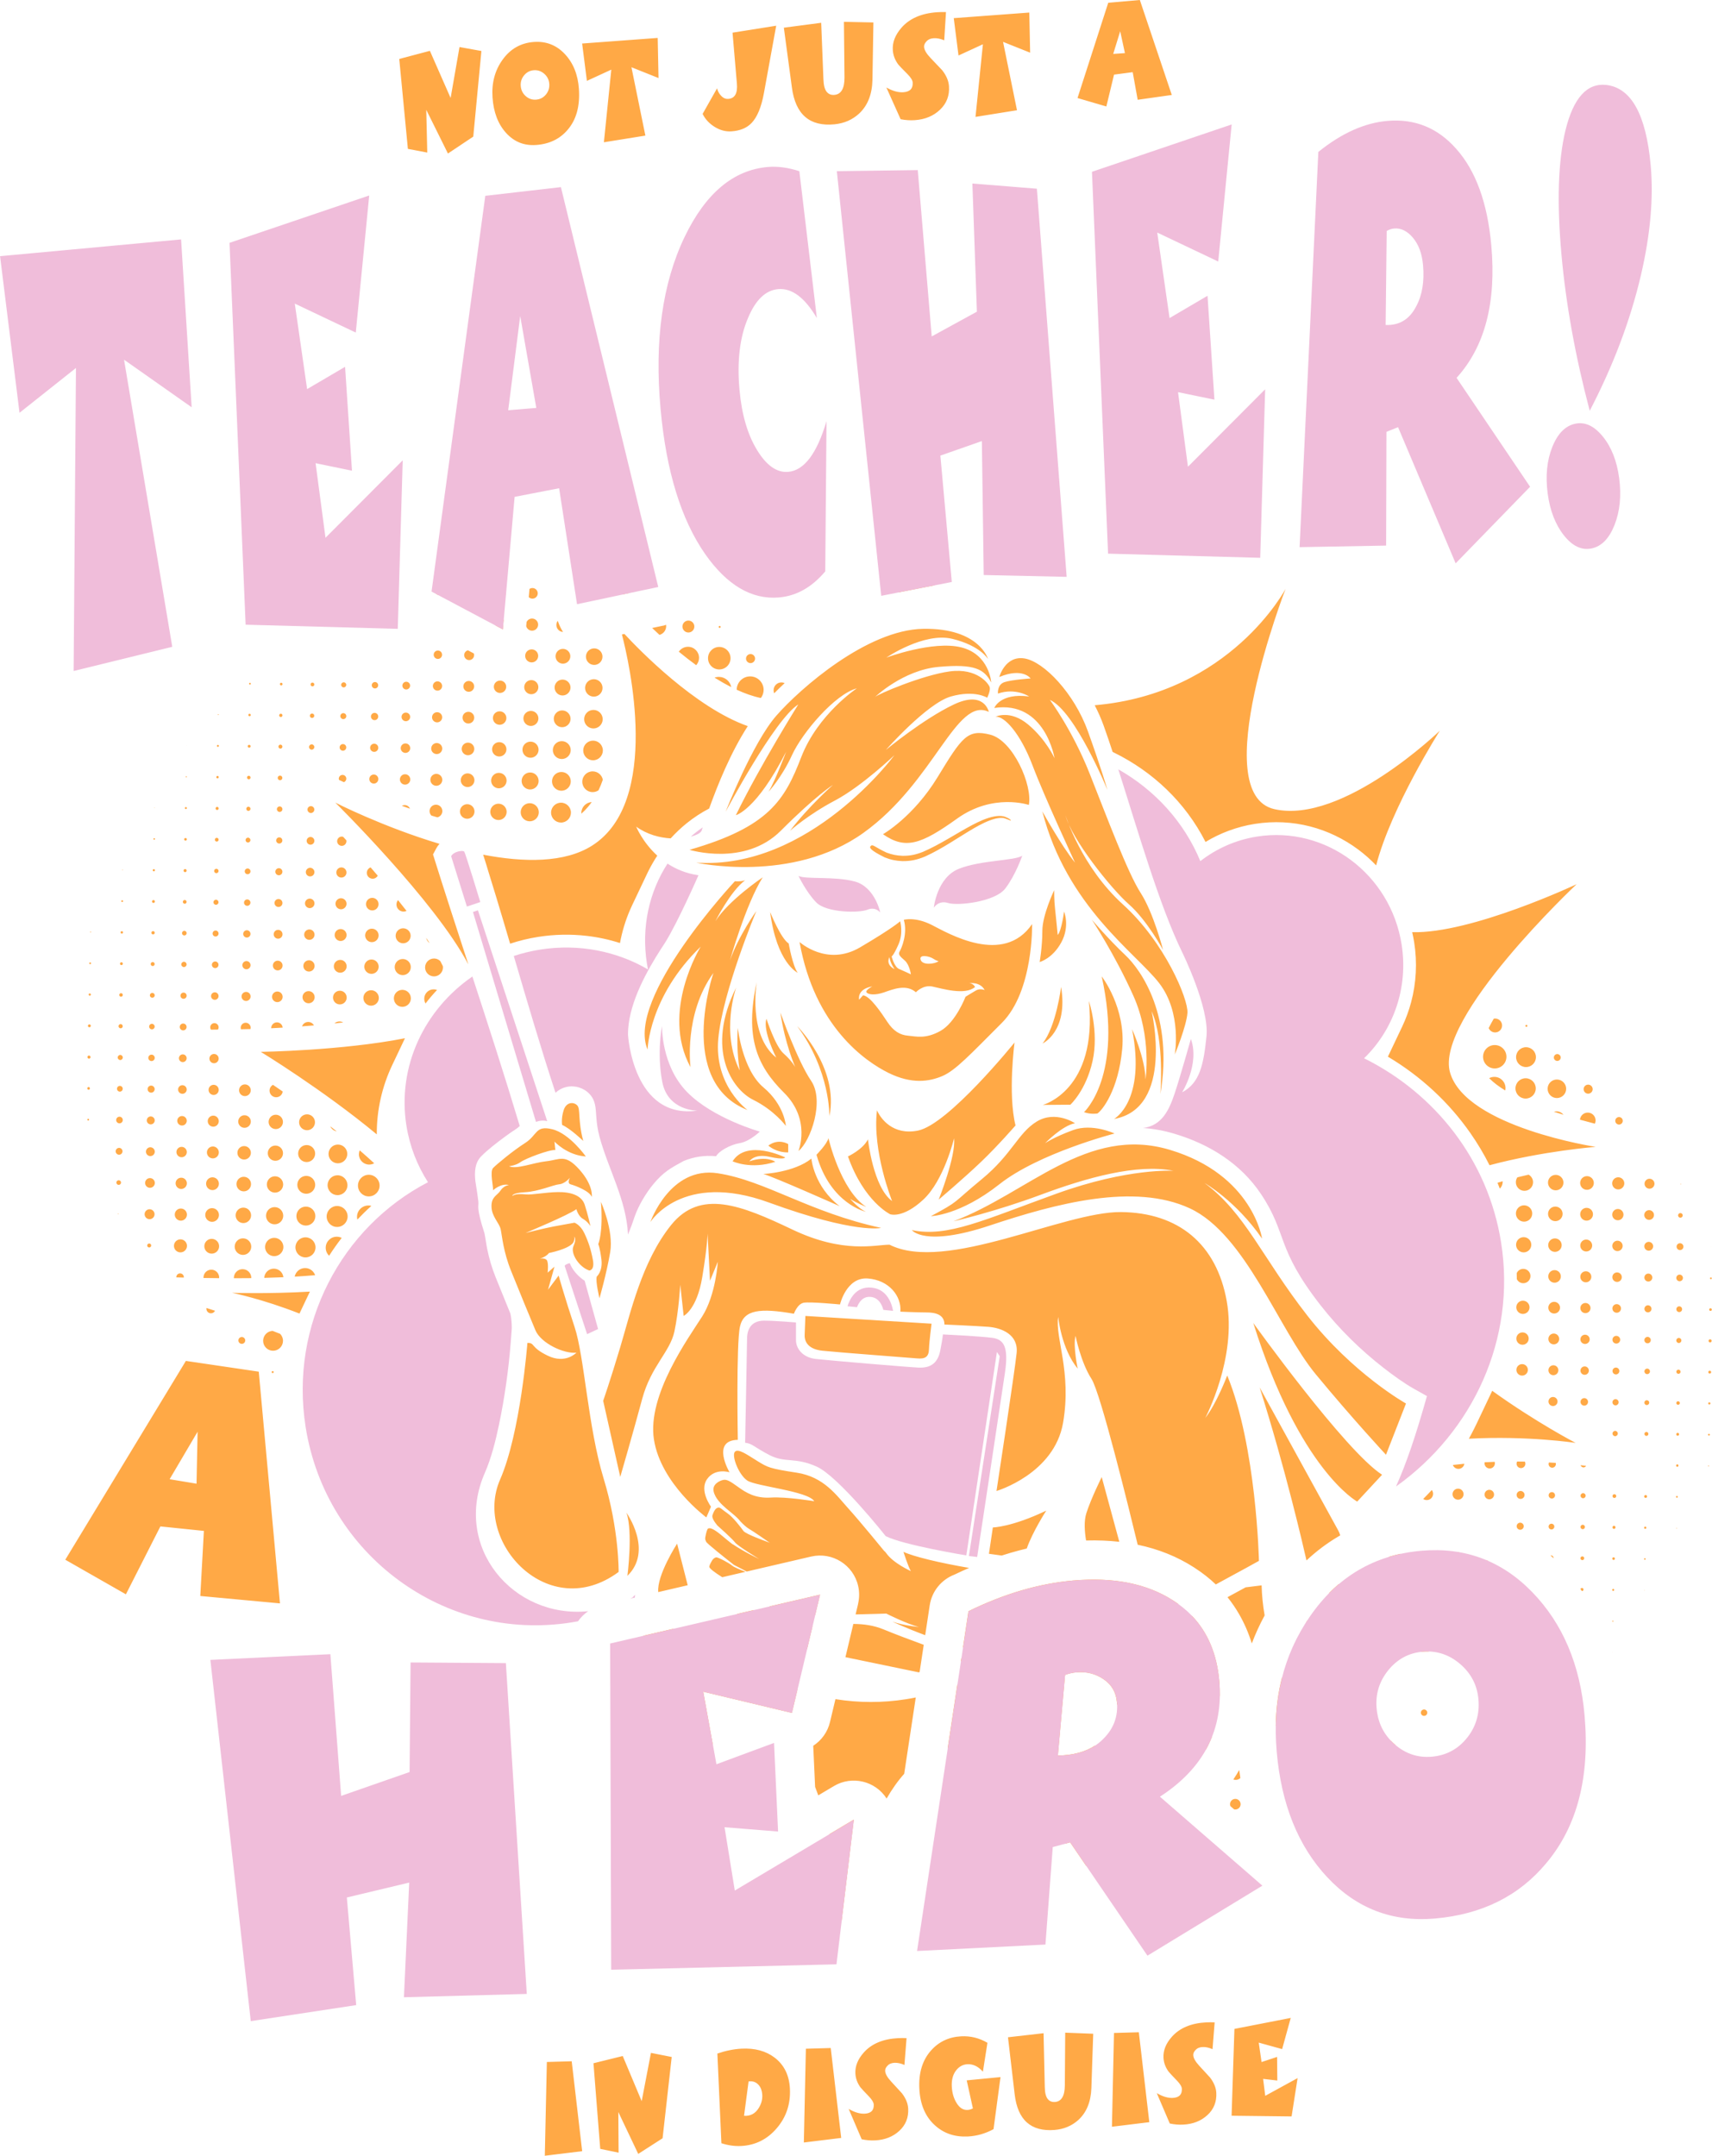 <?xml version="1.0" encoding="UTF-8"?>
<!DOCTYPE svg PUBLIC "-//W3C//DTD SVG 1.1//EN" "http://www.w3.org/Graphics/SVG/1.1/DTD/svg11.dtd">
<!-- Creator: CorelDRAW -->
<svg xmlns="http://www.w3.org/2000/svg" xml:space="preserve" width="2181px" height="2746px" version="1.1" style="shape-rendering:geometricPrecision; text-rendering:geometricPrecision; image-rendering:optimizeQuality; fill-rule:evenodd; clip-rule:evenodd"
viewBox="0 0 2181.78 2747.17"
 xmlns:xlink="http://www.w3.org/1999/xlink"
 xmlns:xodm="http://www.corel.com/coreldraw/odm/2003">
 <defs>
  <style type="text/css">
   <![CDATA[
    .fil1 {fill:#FFA946}
    .fil2 {fill:#F0BDDA}
    .fil0 {fill:#FFA946;fill-rule:nonzero}
    .fil3 {fill:#F0BDDA;fill-rule:nonzero}
   ]]>
  </style>
 </defs>
 <g id="Layer_x0020_1">
  <path class="fil0" d="M613.47 64.98l-10.37 109.12 -32.29 21.52 -27.62 -55.69 1.28 54.49 -24.7 -4.69 -11.01 -114.6 39.05 -10.35 26.42 60.08 11.33 -64.91 27.91 5.03zm124.27 48.35c1.51,22.03 -3.37,39.49 -14.61,52.38 -9.97,11.56 -23.35,17.92 -40.15,19.06 -15.18,1.04 -27.88,-4.1 -38.1,-15.4 -10.21,-11.31 -15.95,-26.36 -17.24,-45.15 -1.25,-18.42 2.97,-34.4 12.67,-47.94 10.04,-14.07 23.47,-21.67 40.27,-22.82 15.56,-1.06 28.66,4.11 39.32,15.51 10.66,11.4 16.6,26.19 17.84,44.36zm-37.76 -6.43c-0.35,-5.1 -2.45,-9.36 -6.31,-12.79 -3.86,-3.42 -8.28,-4.97 -13.26,-4.63 -4.98,0.34 -9.11,2.47 -12.41,6.38 -3.3,3.92 -4.77,8.42 -4.42,13.53 0.36,5.22 2.43,9.55 6.23,12.98 3.8,3.43 8.18,4.98 13.16,4.64 5.11,-0.35 9.31,-2.48 12.6,-6.4 3.3,-3.91 4.77,-8.48 4.41,-13.71zm138.17 -58.57l1.05 51.13 -34.51 -13.77 17.76 87.12 -52.87 8.49 9.44 -92.55 -31.1 14.32 -6.06 -47.6 96.29 -7.14zm151.04 -15.56l-15.69 86.03c-3.28,17.85 -8.55,30.53 -15.79,38.03 -6.07,6.29 -14.58,9.81 -25.53,10.55 -7.35,0.51 -14.48,-1.38 -21.4,-5.66 -6.92,-4.28 -12.04,-9.81 -15.38,-16.58l18.4 -32.58c0.87,3.57 2.52,6.64 4.95,9.23 2.71,3.06 5.81,4.48 9.29,4.24 8.46,-0.58 12.14,-7.14 11.03,-19.7l-5.54 -64.7 55.66 -8.86zm123.88 -4.15l-1.21 72.92c-0.36,18.53 -6.01,32.89 -16.94,43.14 -8.58,7.93 -19.09,12.52 -31.51,13.74 -31.55,3.03 -49.62,-12.55 -54.2,-46.75l-10.28 -76.38 47.59 -6.25 2.85 72.01c0.26,7.49 1.62,12.77 4.08,15.86 2.46,3.08 5.81,4.41 10.03,4 8.57,-0.84 12.81,-8.25 12.74,-22.22l-0.72 -70.88 37.57 0.81zm92.5 -13.25l-2.24 35.97c-4.89,-2.04 -9.38,-2.92 -13.49,-2.64 -4.11,0.28 -7.26,1.75 -9.46,4.4 -1.97,2.13 -2.88,4.38 -2.72,6.75 0.26,3.86 3.02,8.54 8.27,14.06 9.43,9.86 14.34,15.03 14.75,15.5 5.34,6.76 8.24,13.57 8.71,20.41 0.82,11.95 -2.97,21.93 -11.37,29.94 -8.39,8.02 -19.12,12.47 -32.19,13.36 -5.97,0.41 -12,0.01 -18.08,-1.2l-18.14 -40.4c7.93,4.46 15.13,6.47 21.6,6.03 8.47,-0.58 12.43,-4.73 11.91,-12.44 -0.2,-2.87 -2.38,-6.41 -6.54,-10.62 -6.44,-6.44 -10.35,-10.49 -11.71,-12.15 -4.27,-5.71 -6.62,-11.86 -7.07,-18.46 -0.67,-9.7 2.94,-19.14 10.82,-28.31 10.31,-11.95 25.55,-18.62 45.71,-20 3.61,-0.24 7.35,-0.31 11.24,-0.2zm106.2 0.63l1.05 51.13 -34.51 -13.78 17.76 87.13 -52.87 8.48 9.43 -92.54 -31.09 14.31 -6.06 -47.6 96.29 -7.13zm181.59 105.01l-43.47 6.15 -6.34 -35.2 -23.79 3.13 -9.8 40.61 -36.74 -10.77 39.16 -121.43 40.27 -3.5 40.71 121.01zm-59.72 -53.32l-6.03 -27.88 -8.9 28.9 14.93 -1.02z"/>
  <path class="fil1" d="M111.99 1466.67c0,-0.08 -0.06,-0.14 -0.14,-0.15 -0.08,0 -0.14,0.07 -0.14,0.14 0,0.08 0.06,0.14 0.14,0.15 0.08,0 0.14,-0.07 0.14,-0.14zm244.74 576.61l-101.53 -9.43 4.57 -82.95 -55.44 -5.71 -43.94 86.52 -77.25 -44.08 153.69 -253.36 92.89 13.71 27.01 295.3zm-106.32 -152.54l1.35 -66.23 -35.65 60.52 34.3 5.71zm-136.94 -463.91c0.01,-0.62 -0.49,-1.13 -1.11,-1.14 -0.62,-0.01 -1.13,0.49 -1.14,1.11 -0.01,0.62 0.49,1.13 1.11,1.14 0.62,0.01 1.13,-0.49 1.14,-1.11zm1.06 -39.84c0.01,-0.94 -0.74,-1.7 -1.67,-1.71 -0.93,-0.02 -1.7,0.73 -1.71,1.66 -0.01,0.94 0.74,1.7 1.67,1.71 0.93,0.01 1.7,-0.73 1.71,-1.66zm0.77 -39.85c0.02,-1.09 -0.86,-1.98 -1.94,-2 -1.09,-0.01 -1.98,0.86 -2,1.95 -0.01,1.09 0.86,1.98 1.95,1.99 1.09,0.02 1.98,-0.85 1.99,-1.94zm0.36 -39.86c0.01,-1.01 -0.8,-1.83 -1.81,-1.85 -1.01,-0.01 -1.84,0.8 -1.85,1.81 -0.01,1.01 0.8,1.84 1.8,1.85 1.01,0.01 1.84,-0.8 1.86,-1.81zm0.07 -39.85c0.01,-0.78 -0.61,-1.42 -1.39,-1.43 -0.78,-0.01 -1.41,0.62 -1.42,1.39 -0.01,0.78 0.61,1.42 1.38,1.43 0.78,0.01 1.42,-0.62 1.43,-1.39zm0.21 -39.86c0.01,-0.62 -0.49,-1.13 -1.11,-1.13 -0.62,-0.01 -1.13,0.48 -1.14,1.11 -0.01,0.62 0.49,1.13 1.11,1.13 0.62,0.01 1.13,-0.49 1.14,-1.11zm-0.07 -39.85c0.01,-0.31 -0.24,-0.57 -0.55,-0.57 -0.31,-0.01 -0.57,0.24 -0.57,0.55 -0.01,0.31 0.24,0.57 0.55,0.57 0.31,0.01 0.57,-0.24 0.57,-0.55zm35.26 359.15c0.01,-0.24 -0.18,-0.43 -0.41,-0.43 -0.23,0 -0.43,0.18 -0.43,0.42 0,0.23 0.18,0.42 0.42,0.43 0.23,0 0.42,-0.19 0.42,-0.42zm3.03 -39.82c0.02,-1.63 -1.28,-2.97 -2.92,-2.99 -1.63,-0.02 -2.97,1.28 -2.99,2.91 -0.02,1.64 1.29,2.97 2.92,2.99 1.63,0.02 2.97,-1.28 2.99,-2.91zm1.9 -39.84c0.03,-2.4 -1.9,-4.38 -4.3,-4.41 -2.41,-0.03 -4.39,1.9 -4.42,4.31 -0.03,2.4 1.9,4.38 4.31,4.41 2.4,0.03 4.38,-1.9 4.41,-4.31zm0.36 -39.85c0.02,-2.33 -1.84,-4.24 -4.17,-4.27 -2.33,-0.03 -4.24,1.84 -4.27,4.17 -0.03,2.33 1.83,4.24 4.16,4.27 2.33,0.03 4.25,-1.84 4.28,-4.17zm-0.07 -39.86c0.02,-2.02 -1.6,-3.67 -3.61,-3.7 -2.02,-0.02 -3.68,1.59 -3.71,3.61 -0.02,2.02 1.6,3.68 3.61,3.71 2.02,0.02 3.68,-1.6 3.71,-3.62zm0.07 -39.85c0.02,-1.79 -1.41,-3.26 -3.2,-3.28 -1.78,-0.02 -3.25,1.41 -3.27,3.2 -0.02,1.78 1.41,3.25 3.19,3.27 1.79,0.03 3.26,-1.41 3.28,-3.19zm-0.07 -39.86c0.02,-1.48 -1.16,-2.69 -2.64,-2.71 -1.48,-0.01 -2.69,1.17 -2.7,2.64 -0.02,1.48 1.16,2.69 2.64,2.71 1.47,0.02 2.68,-1.16 2.7,-2.64zm0.07 -39.86c0.02,-1.24 -0.98,-2.26 -2.22,-2.27 -1.24,-0.02 -2.26,0.98 -2.28,2.22 -0.01,1.24 0.98,2.26 2.23,2.28 1.24,0.01 2.26,-0.98 2.27,-2.23zm0.08 -39.85c0.01,-1.01 -0.8,-1.84 -1.81,-1.85 -1.01,-0.02 -1.84,0.79 -1.85,1.8 -0.01,1.01 0.79,1.84 1.8,1.85 1.01,0.02 1.84,-0.79 1.86,-1.8zm0.21 -39.86c0.01,-0.85 -0.68,-1.55 -1.53,-1.56 -0.85,-0.01 -1.56,0.67 -1.57,1.53 -0.01,0.85 0.68,1.55 1.53,1.56 0.86,0.01 1.56,-0.67 1.57,-1.53zm0.07 -39.85c0.01,-0.63 -0.49,-1.14 -1.11,-1.14 -0.62,-0.01 -1.13,0.49 -1.14,1.11 -0.01,0.62 0.49,1.13 1.11,1.14 0.62,0.01 1.13,-0.49 1.14,-1.11zm-0.21 -39.86c0.01,-0.24 -0.18,-0.43 -0.41,-0.43 -0.24,0 -0.43,0.18 -0.43,0.42 0,0.23 0.18,0.42 0.41,0.42 0.24,0.01 0.43,-0.18 0.43,-0.41zm36.03 478.73c0.02,-1.4 -1.1,-2.55 -2.5,-2.56 -1.4,-0.02 -2.55,1.1 -2.56,2.5 -0.02,1.4 1.1,2.54 2.5,2.56 1.4,0.02 2.54,-1.1 2.56,-2.5zm4.29 -39.8c0.05,-3.5 -2.75,-6.37 -6.25,-6.41 -3.49,-0.05 -6.36,2.75 -6.41,6.25 -0.04,3.49 2.76,6.36 6.26,6.41 3.49,0.04 6.36,-2.76 6.4,-6.25zm0.36 -39.86c0.04,-3.42 -2.7,-6.22 -6.11,-6.26 -3.42,-0.04 -6.23,2.69 -6.27,6.11 -0.04,3.42 2.69,6.22 6.11,6.26 3.42,0.05 6.22,-2.69 6.27,-6.11zm-0.07 -39.86c0.04,-3.1 -2.45,-5.65 -5.56,-5.69 -3.11,-0.04 -5.65,2.45 -5.69,5.55 -0.04,3.11 2.44,5.66 5.55,5.7 3.11,0.04 5.66,-2.45 5.7,-5.56zm-0.07 -39.85c0.03,-2.8 -2.21,-5.09 -5,-5.13 -2.8,-0.03 -5.09,2.21 -5.13,5 -0.03,2.8 2.21,5.09 5,5.13 2.8,0.03 5.09,-2.21 5.13,-5zm-0.07 -39.86c0.03,-2.49 -1.96,-4.53 -4.44,-4.56 -2.49,-0.03 -4.53,1.96 -4.56,4.45 -0.03,2.48 1.96,4.52 4.45,4.55 2.48,0.04 4.52,-1.96 4.55,-4.44zm0.07 -39.86c0.03,-2.25 -1.77,-4.1 -4.02,-4.13 -2.26,-0.03 -4.11,1.78 -4.13,4.03 -0.03,2.25 1.77,4.1 4.02,4.13 2.26,0.03 4.11,-1.78 4.13,-4.03zm-0.06 -39.85c0.02,-1.95 -1.54,-3.54 -3.48,-3.57 -1.94,-0.02 -3.53,1.54 -3.56,3.48 -0.02,1.94 1.53,3.53 3.48,3.56 1.94,0.02 3.53,-1.53 3.56,-3.47zm0.07 -39.86c0.02,-1.71 -1.35,-3.11 -3.06,-3.13 -1.71,-0.03 -3.11,1.34 -3.13,3.05 -0.02,1.71 1.35,3.11 3.06,3.13 1.71,0.02 3.11,-1.34 3.13,-3.05zm-0.07 -39.86c0.02,-1.4 -1.1,-2.55 -2.5,-2.56 -1.4,-0.02 -2.55,1.1 -2.56,2.5 -0.02,1.4 1.1,2.54 2.5,2.56 1.39,0.02 2.54,-1.1 2.56,-2.5zm0.07 -39.86c0.02,-1.16 -0.92,-2.12 -2.08,-2.13 -1.17,-0.02 -2.12,0.92 -2.14,2.08 -0.01,1.17 0.92,2.12 2.09,2.14 1.16,0.01 2.12,-0.92 2.13,-2.09zm0.21 -39.85c0.02,-1.01 -0.79,-1.84 -1.8,-1.85 -1.01,-0.01 -1.84,0.79 -1.85,1.8 -0.01,1.01 0.79,1.84 1.81,1.86 1,0.01 1.83,-0.8 1.84,-1.81zm0.08 -39.86c0.01,-0.77 -0.61,-1.41 -1.39,-1.42 -0.78,-0.01 -1.42,0.61 -1.43,1.39 -0.01,0.78 0.62,1.41 1.39,1.42 0.78,0.01 1.42,-0.61 1.43,-1.39zm0.07 -39.85c0.01,-0.55 -0.43,-0.99 -0.97,-1 -0.55,-0.01 -0.99,0.43 -1,0.97 -0.01,0.55 0.43,0.99 0.97,1 0.55,0.01 0.99,-0.43 1,-0.97zm-0.21 -39.86c0,-0.16 -0.12,-0.29 -0.28,-0.29 -0.15,0 -0.28,0.13 -0.28,0.28 0,0.16 0.12,0.28 0.28,0.29 0.15,0 0.28,-0.13 0.28,-0.28zm36.94 598.31c0.03,-2.64 -2.08,-4.81 -4.72,-4.84 -2.64,-0.03 -4.81,2.08 -4.85,4.72 0,0.13 0.01,0.25 0.01,0.37l9.53 0.24c0.02,-0.16 0.03,-0.32 0.03,-0.49zm4.01 -39.81c0.05,-4.58 -3.61,-8.34 -8.2,-8.4 -4.58,-0.05 -8.34,3.62 -8.4,8.2 -0.06,4.58 3.61,8.34 8.2,8.4 4.58,0.06 8.34,-3.61 8.4,-8.2zm-0.07 -39.85c0.05,-4.28 -3.37,-7.78 -7.64,-7.83 -4.27,-0.06 -7.78,3.36 -7.83,7.64 -0.05,4.27 3.37,7.77 7.64,7.83 4.27,0.05 7.78,-3.37 7.83,-7.64zm-0.07 -39.86c0.05,-3.96 -3.12,-7.21 -7.08,-7.26 -3.96,-0.05 -7.22,3.12 -7.26,7.08 -0.05,3.96 3.12,7.21 7.08,7.26 3.96,0.05 7.21,-3.12 7.26,-7.08zm-0.07 -39.86c0.05,-3.65 -2.87,-6.65 -6.53,-6.69 -3.65,-0.05 -6.64,2.88 -6.69,6.53 -0.04,3.65 2.88,6.64 6.53,6.69 3.65,0.05 6.65,-2.88 6.69,-6.53zm-0.06 -39.86c0.04,-3.34 -2.64,-6.08 -5.98,-6.12 -3.34,-0.04 -6.08,2.63 -6.12,5.97 -0.04,3.34 2.63,6.08 5.97,6.13 3.34,0.04 6.08,-2.64 6.13,-5.98zm-0.07 -39.85c0.03,-3.03 -2.39,-5.52 -5.42,-5.56 -3.03,-0.04 -5.52,2.39 -5.55,5.42 -0.04,3.03 2.38,5.51 5.41,5.55 3.03,0.04 5.52,-2.39 5.56,-5.41zm-0.07 -39.86c0.03,-2.72 -2.14,-4.95 -4.86,-4.99 -2.72,-0.03 -4.95,2.15 -4.99,4.86 -0.03,2.72 2.15,4.96 4.86,4.99 2.72,0.03 4.96,-2.14 4.99,-4.86zm-0.07 -39.86c0.03,-2.41 -1.9,-4.38 -4.31,-4.42 -2.4,-0.02 -4.38,1.9 -4.41,4.31 -0.03,2.41 1.9,4.39 4.31,4.42 2.4,0.03 4.38,-1.9 4.41,-4.31zm0.07 -39.86c0.03,-2.17 -1.71,-3.96 -3.89,-3.98 -2.17,-0.03 -3.96,1.71 -3.98,3.89 -0.03,2.17 1.71,3.96 3.89,3.98 2.17,0.03 3.96,-1.71 3.98,-3.89zm-0.07 -39.86c0.03,-1.86 -1.46,-3.39 -3.33,-3.41 -1.86,-0.03 -3.39,1.47 -3.42,3.33 -0.02,1.87 1.47,3.39 3.34,3.42 1.86,0.02 3.39,-1.47 3.41,-3.34zm0.08 -39.85c0.02,-1.63 -1.29,-2.97 -2.92,-2.99 -1.63,-0.02 -2.97,1.28 -2.99,2.92 -0.02,1.63 1.29,2.97 2.92,2.99 1.63,0.02 2.97,-1.29 2.99,-2.92zm-0.07 -39.86c0.02,-1.32 -1.04,-2.4 -2.36,-2.42 -1.32,-0.02 -2.41,1.04 -2.42,2.36 -0.02,1.32 1.04,2.41 2.36,2.42 1.32,0.02 2.4,-1.04 2.42,-2.36zm0.07 -39.86c0.02,-1.08 -0.86,-1.98 -1.94,-1.99 -1.09,-0.01 -1.98,0.86 -2,1.94 -0.01,1.09 0.86,1.99 1.95,2 1.08,0.01 1.98,-0.86 1.99,-1.95zm0.21 -39.85c0.02,-0.93 -0.73,-1.7 -1.66,-1.71 -0.93,-0.01 -1.7,0.74 -1.71,1.67 -0.01,0.93 0.73,1.69 1.67,1.71 0.93,0.01 1.69,-0.74 1.7,-1.67zm0.08 -39.86c0.01,-0.7 -0.55,-1.27 -1.25,-1.28 -0.7,-0.01 -1.28,0.55 -1.28,1.25 -0.01,0.7 0.55,1.28 1.24,1.28 0.7,0.01 1.28,-0.55 1.29,-1.25zm-0.07 -39.85c0,-0.39 -0.31,-0.71 -0.7,-0.72 -0.38,0 -0.7,0.31 -0.71,0.7 0,0.39 0.31,0.71 0.7,0.71 0.38,0.01 0.7,-0.31 0.71,-0.69zm-0.07 -39.86c0,-0.08 -0.06,-0.14 -0.14,-0.14 -0.08,-0.01 -0.14,0.06 -0.14,0.14 0,0.07 0.06,0.14 0.14,0.14 0.08,0 0.14,-0.06 0.14,-0.14zm25.13 716.81c-0.05,0.3 -0.08,0.61 -0.09,0.93 -0.03,3.18 2.52,5.8 5.7,5.83 2.32,0.03 4.34,-1.31 5.28,-3.27 -3.63,-1.17 -7.26,-2.34 -10.89,-3.49zm16.16 -38.73c0.07,-5.51 -4.35,-10.04 -9.86,-10.11 -5.51,-0.07 -10.04,4.35 -10.11,9.86 0,0.24 0,0.47 0.02,0.7 6.64,0.12 13.28,0.21 19.92,0.27 0.02,-0.24 0.03,-0.48 0.03,-0.72zm-0.06 -39.86c0.06,-5.2 -4.11,-9.47 -9.31,-9.54 -5.21,-0.06 -9.48,4.1 -9.54,9.31 -0.07,5.2 4.1,9.48 9.3,9.54 5.21,0.06 9.48,-4.1 9.55,-9.31zm-0.21 -39.86c0.06,-4.81 -3.8,-8.76 -8.62,-8.82 -4.81,-0.06 -8.77,3.79 -8.83,8.61 -0.05,4.81 3.8,8.77 8.62,8.83 4.81,0.05 8.77,-3.8 8.83,-8.62zm-0.07 -39.85c0.05,-4.51 -3.55,-8.21 -8.06,-8.26 -4.5,-0.06 -8.2,3.55 -8.26,8.05 -0.05,4.51 3.55,8.21 8.06,8.26 4.5,0.06 8.2,-3.55 8.26,-8.05zm-0.07 -39.86c0.05,-4.2 -3.31,-7.64 -7.5,-7.69 -4.2,-0.05 -7.64,3.3 -7.69,7.5 -0.05,4.19 3.31,7.64 7.5,7.69 4.19,0.05 7.64,-3.31 7.69,-7.5zm-0.07 -39.86c0.05,-3.88 -3.06,-7.07 -6.94,-7.12 -3.89,-0.05 -7.08,3.06 -7.12,6.95 -0.05,3.88 3.06,7.07 6.94,7.12 3.89,0.04 7.07,-3.07 7.12,-6.95zm-0.07 -39.86c0.05,-3.57 -2.81,-6.5 -6.39,-6.55 -3.57,-0.04 -6.5,2.82 -6.55,6.39 -0.04,3.57 2.82,6.51 6.39,6.55 3.58,0.04 6.51,-2.81 6.55,-6.39zm-0.06 -39.86c0.04,-3.26 -2.58,-5.94 -5.84,-5.98 -3.26,-0.04 -5.94,2.58 -5.98,5.84 -0.04,3.26 2.57,5.94 5.83,5.98 3.27,0.04 5.94,-2.57 5.99,-5.84zm-0.07 -39.85c0.03,-2.96 -2.33,-5.38 -5.28,-5.42 -2.95,-0.03 -5.38,2.33 -5.41,5.28 -0.02,1.12 0.31,2.16 0.89,3.03l8.98 -0.12c0.51,-0.81 0.8,-1.76 0.82,-2.77zm-0.07 -39.86c0.03,-2.64 -2.08,-4.81 -4.72,-4.84 -2.65,-0.04 -4.81,2.08 -4.85,4.72 -0.03,2.64 2.08,4.81 4.73,4.84 2.64,0.03 4.81,-2.08 4.84,-4.72zm-0.07 -39.86c0.03,-2.33 -1.84,-4.24 -4.17,-4.27 -2.33,-0.03 -4.24,1.83 -4.27,4.16 -0.03,2.34 1.84,4.25 4.17,4.28 2.33,0.03 4.24,-1.84 4.27,-4.17zm0.07 -39.86c0.03,-2.09 -1.65,-3.81 -3.75,-3.84 -2.1,-0.03 -3.82,1.65 -3.84,3.75 -0.03,2.1 1.65,3.82 3.75,3.84 2.1,0.03 3.82,-1.65 3.84,-3.75zm-0.07 -39.85c0.03,-1.79 -1.41,-3.26 -3.19,-3.28 -1.79,-0.02 -3.25,1.41 -3.28,3.2 -0.02,1.78 1.41,3.25 3.2,3.27 1.79,0.02 3.25,-1.41 3.27,-3.19zm0.08 -39.86c0.01,-1.55 -1.23,-2.83 -2.78,-2.85 -1.56,-0.02 -2.83,1.23 -2.85,2.78 -0.02,1.55 1.22,2.83 2.78,2.85 1.55,0.02 2.83,-1.23 2.85,-2.78zm0.07 -39.86c0.01,-1.32 -1.04,-2.4 -2.36,-2.42 -1.32,-0.01 -2.41,1.04 -2.42,2.36 -0.02,1.32 1.04,2.41 2.36,2.42 1.32,0.02 2.4,-1.04 2.42,-2.36zm0.07 -39.85c0.02,-1.09 -0.86,-1.98 -1.94,-2 -1.09,-0.01 -1.98,0.86 -2,1.95 -0.01,1.09 0.86,1.98 1.95,1.99 1.08,0.02 1.98,-0.85 1.99,-1.94zm0.07 -39.86c0.01,-0.85 -0.67,-1.56 -1.52,-1.57 -0.86,-0.01 -1.56,0.68 -1.57,1.53 -0.01,0.86 0.67,1.56 1.53,1.57 0.85,0.01 1.55,-0.67 1.56,-1.53zm0.22 -39.85c0.01,-0.7 -0.55,-1.28 -1.25,-1.29 -0.7,0 -1.28,0.56 -1.29,1.26 0,0.69 0.56,1.27 1.25,1.28 0.7,0 1.28,-0.55 1.29,-1.25zm-0.21 -39.86c0,-0.32 -0.25,-0.57 -0.56,-0.57 -0.31,-0.01 -0.56,0.24 -0.57,0.55 0,0.31 0.25,0.57 0.56,0.57 0.31,0.01 0.56,-0.24 0.57,-0.55zm33.76 797.56c0.03,-2.41 -1.9,-4.39 -4.31,-4.42 -2.4,-0.03 -4.38,1.9 -4.41,4.31 -0.03,2.41 1.9,4.38 4.31,4.41 2.4,0.03 4.38,-1.89 4.41,-4.3zm7.74 -79.62c0.08,-6.14 -4.84,-11.17 -10.97,-11.25 -6.14,-0.08 -11.18,4.84 -11.25,10.97 -0.01,0.2 -0.01,0.39 0,0.58 7.42,0.01 14.82,-0.04 22.21,-0.13l0.01 -0.17zm-0.07 -39.86c0.07,-5.82 -4.59,-10.61 -10.42,-10.68 -5.82,-0.07 -10.6,4.59 -10.68,10.42 -0.07,5.82 4.6,10.61 10.42,10.68 5.83,0.07 10.61,-4.59 10.68,-10.42zm-0.21 -39.86c0.07,-5.44 -4.28,-9.9 -9.72,-9.97 -5.44,-0.06 -9.9,4.29 -9.97,9.73 -0.07,5.43 4.29,9.9 9.72,9.97 5.44,0.06 9.9,-4.29 9.97,-9.73zm-0.07 -39.86c0.07,-5.12 -4.04,-9.33 -9.16,-9.39 -5.13,-0.07 -9.34,4.04 -9.4,9.16 -0.07,5.13 4.04,9.34 9.17,9.4 5.12,0.07 9.33,-4.04 9.39,-9.17zm-0.2 -39.86c0.05,-4.73 -3.74,-8.62 -8.48,-8.68 -4.74,-0.06 -8.63,3.73 -8.68,8.47 -0.06,4.74 3.73,8.63 8.47,8.69 4.74,0.06 8.63,-3.74 8.69,-8.48zm-0.07 -39.85c0.05,-4.43 -3.49,-8.06 -7.92,-8.12 -4.43,-0.05 -8.06,3.49 -8.12,7.92 -0.05,4.42 3.49,8.06 7.92,8.11 4.43,0.06 8.06,-3.49 8.12,-7.91zm-0.07 -39.86c0.05,-4.12 -3.25,-7.5 -7.36,-7.55 -4.12,-0.05 -7.5,3.25 -7.55,7.36 -0.05,4.12 3.25,7.5 7.36,7.55 4.12,0.05 7.5,-3.24 7.55,-7.36zm-0.14 -79.72c0.04,-3.49 -2.75,-6.36 -6.25,-6.41 -3.49,-0.04 -6.36,2.76 -6.41,6.26 0,0.7 0.1,1.38 0.31,2.02l2.12 -0.03c3.33,-0.04 6.66,-0.11 10,-0.2 0.14,-0.52 0.23,-1.07 0.23,-1.64zm-0.07 -39.86c0.04,-3.18 -2.51,-5.8 -5.69,-5.83 -3.19,-0.04 -5.8,2.51 -5.84,5.69 -0.04,3.19 2.51,5.8 5.7,5.84 3.18,0.04 5.79,-2.51 5.83,-5.7zm-0.06 -39.85c0.03,-2.88 -2.27,-5.24 -5.14,-5.27 -2.88,-0.04 -5.24,2.26 -5.27,5.14 -0.04,2.87 2.26,5.23 5.14,5.27 2.87,0.03 5.23,-2.27 5.27,-5.14zm-0.07 -39.86c0.03,-2.57 -2.02,-4.67 -4.59,-4.7 -2.56,-0.03 -4.66,2.02 -4.7,4.58 -0.03,2.57 2.02,4.67 4.59,4.7 2.56,0.04 4.67,-2.02 4.7,-4.58zm-0.07 -39.86c0.03,-2.25 -1.78,-4.1 -4.03,-4.13 -2.25,-0.03 -4.1,1.78 -4.13,4.03 -0.03,2.25 1.78,4.1 4.03,4.13 2.25,0.03 4.1,-1.78 4.13,-4.03zm0.07 -39.86c0.03,-2.01 -1.59,-3.67 -3.61,-3.7 -2.02,-0.02 -3.68,1.59 -3.7,3.61 -0.03,2.02 1.59,3.68 3.61,3.7 2.02,0.03 3.68,-1.59 3.7,-3.61zm-0.07 -39.85c0.02,-1.71 -1.34,-3.12 -3.05,-3.14 -1.71,-0.02 -3.12,1.35 -3.14,3.06 -0.02,1.71 1.35,3.11 3.06,3.13 1.71,0.02 3.11,-1.34 3.13,-3.05zm0.07 -39.86c0.02,-1.48 -1.16,-2.69 -2.63,-2.7 -1.48,-0.02 -2.69,1.16 -2.71,2.63 -0.02,1.48 1.16,2.69 2.64,2.71 1.47,0.02 2.69,-1.16 2.7,-2.64zm0.08 -39.86c0.01,-1.24 -0.98,-2.26 -2.22,-2.27 -1.25,-0.02 -2.27,0.97 -2.28,2.22 -0.02,1.24 0.98,2.26 2.22,2.28 1.24,0.01 2.26,-0.98 2.28,-2.23zm0.07 -39.85c0.01,-1.01 -0.8,-1.84 -1.81,-1.85 -1.01,-0.02 -1.83,0.79 -1.85,1.8 -0.01,1.01 0.8,1.84 1.81,1.85 1.01,0.02 1.84,-0.79 1.85,-1.8zm0.21 -39.86c0.01,-0.85 -0.67,-1.55 -1.52,-1.56 -0.86,-0.02 -1.56,0.67 -1.57,1.52 -0.01,0.86 0.67,1.56 1.53,1.57 0.85,0.01 1.55,-0.67 1.56,-1.53zm0.08 -39.85c0,-0.63 -0.49,-1.13 -1.12,-1.14 -0.62,-0.01 -1.13,0.49 -1.13,1.11 -0.01,0.62 0.49,1.13 1.11,1.14 0.62,0.01 1.13,-0.49 1.14,-1.11zm29.11 877.21c0.01,-0.69 -0.55,-1.27 -1.25,-1.28 -0.7,-0.01 -1.27,0.55 -1.28,1.25 -0.01,0.7 0.55,1.28 1.25,1.29 0.7,0 1.27,-0.56 1.28,-1.26zm11.89 -39.71c0.04,-3.51 -1.35,-6.7 -3.63,-9.02 -3.17,-1.27 -6.37,-2.53 -9.59,-3.78 -6.66,0.29 -12.01,5.74 -12.1,12.49 -0.08,6.99 5.51,12.73 12.5,12.82 6.99,0.08 12.73,-5.51 12.82,-12.51zm0.5 -81.17c-0.65,-6.08 -5.76,-10.84 -12.02,-10.92 -6.64,-0.08 -12.12,5.15 -12.38,11.75 8.16,-0.2 16.3,-0.47 24.4,-0.83zm0 -38.39c0.08,-6.45 -5.08,-11.74 -11.53,-11.82 -6.45,-0.08 -11.74,5.08 -11.82,11.53 -0.08,6.45 5.08,11.74 11.53,11.82 6.45,0.08 11.74,-5.08 11.82,-11.53zm-0.21 -39.86c0.07,-6.06 -4.78,-11.03 -10.84,-11.11 -6.06,-0.07 -11.03,4.78 -11.1,10.84 -0.08,6.06 4.77,11.03 10.83,11.1 6.06,0.08 11.03,-4.77 11.11,-10.83zm-0.07 -39.86c0.07,-5.75 -4.53,-10.46 -10.28,-10.53 -5.75,-0.08 -10.47,4.53 -10.54,10.27 -0.07,5.75 4.53,10.47 10.28,10.54 5.75,0.07 10.47,-4.53 10.54,-10.28zm-0.21 -39.86c0.07,-5.36 -4.22,-9.76 -9.58,-9.82 -5.36,-0.07 -9.76,4.22 -9.83,9.58 -0.07,5.36 4.23,9.76 9.58,9.83 5.37,0.06 9.76,-4.23 9.83,-9.59zm-0.07 -39.85c0.07,-5.05 -3.98,-9.2 -9.03,-9.26 -5.04,-0.06 -9.19,3.98 -9.25,9.03 -0.06,5.05 3.98,9.19 9.03,9.25 5.05,0.07 9.19,-3.98 9.25,-9.02zm-12.72 -47.36c-2.57,1.42 -4.33,4.14 -4.36,7.29 -0.06,4.66 3.67,8.48 8.33,8.54 4.31,0.05 7.9,-3.13 8.47,-7.3 -4.14,-2.86 -8.29,-5.71 -12.44,-8.53zm12.35 -72.9c-0.29,-3.72 -3.39,-6.68 -7.2,-6.73 -4.04,-0.04 -7.35,3.19 -7.4,7.23l0 0.28c2.98,-0.15 5.95,-0.3 8.92,-0.46 1.89,-0.1 3.79,-0.21 5.68,-0.32zm-0.04 -39.18c0.05,-3.73 -2.94,-6.79 -6.67,-6.83 -3.73,-0.05 -6.79,2.94 -6.83,6.66 -0.05,3.73 2.94,6.79 6.66,6.84 3.73,0.04 6.79,-2.94 6.84,-6.67zm-0.07 -39.86c0.04,-3.42 -2.69,-6.22 -6.11,-6.26 -3.42,-0.05 -6.22,2.69 -6.27,6.11 -0.04,3.42 2.7,6.22 6.11,6.26 3.42,0.05 6.23,-2.69 6.27,-6.11zm-0.07 -39.86c0.04,-3.1 -2.45,-5.65 -5.55,-5.69 -3.11,-0.04 -5.66,2.45 -5.7,5.56 -0.04,3.1 2.45,5.65 5.56,5.69 3.1,0.04 5.65,-2.45 5.69,-5.56zm-0.07 -39.85c0.04,-2.8 -2.2,-5.1 -5,-5.13 -2.79,-0.03 -5.09,2.2 -5.12,5 -0.04,2.8 2.2,5.09 5,5.13 2.79,0.03 5.09,-2.21 5.12,-5zm-0.06 -39.86c0.03,-2.49 -1.96,-4.53 -4.45,-4.56 -2.49,-0.03 -4.53,1.96 -4.56,4.45 -0.03,2.48 1.96,4.52 4.45,4.55 2.49,0.03 4.53,-1.95 4.56,-4.44zm-0.07 -39.86c0.02,-2.17 -1.72,-3.96 -3.89,-3.99 -2.18,-0.02 -3.96,1.72 -3.99,3.89 -0.03,2.18 1.72,3.96 3.89,3.99 2.18,0.03 3.96,-1.71 3.99,-3.89zm0.07 -39.86c0.02,-1.94 -1.53,-3.53 -3.47,-3.55 -1.94,-0.03 -3.54,1.53 -3.56,3.47 -0.03,1.94 1.53,3.53 3.47,3.56 1.94,0.02 3.54,-1.53 3.56,-3.48zm-0.07 -39.85c0.02,-1.63 -1.28,-2.97 -2.92,-2.99 -1.63,-0.02 -2.97,1.28 -2.99,2.91 -0.02,1.63 1.29,2.97 2.92,2.99 1.63,0.02 2.97,-1.28 2.99,-2.91zm0.07 -39.86c0.02,-1.4 -1.1,-2.55 -2.5,-2.56 -1.39,-0.02 -2.54,1.1 -2.56,2.5 -0.02,1.4 1.1,2.54 2.5,2.56 1.4,0.02 2.55,-1.1 2.56,-2.5zm0.08 -39.86c0.01,-1.16 -0.92,-2.12 -2.09,-2.13 -1.16,-0.02 -2.12,0.92 -2.13,2.08 -0.02,1.17 0.91,2.12 2.08,2.14 1.16,0.01 2.12,-0.92 2.14,-2.09zm0.07 -39.85c0.01,-0.93 -0.74,-1.7 -1.67,-1.71 -0.93,-0.01 -1.69,0.73 -1.71,1.67 -0.01,0.93 0.74,1.69 1.67,1.71 0.93,0.01 1.7,-0.74 1.71,-1.67zm41.54 753.25c-1.8,-5.24 -6.74,-9.04 -12.6,-9.11 -6.65,-0.09 -12.23,4.65 -13.43,10.96 8.73,-0.5 17.41,-1.12 26.03,-1.85zm0.52 -35.3c0.09,-7.07 -5.57,-12.87 -12.64,-12.96 -7.07,-0.09 -12.87,5.57 -12.96,12.64 -0.08,7.07 5.58,12.87 12.65,12.96 7.06,0.09 12.87,-5.57 12.95,-12.64zm-0.21 -39.86c0.09,-6.68 -5.26,-12.16 -11.94,-12.25 -6.68,-0.08 -12.16,5.27 -12.25,11.95 -0.08,6.68 5.27,12.16 11.95,12.24 6.68,0.09 12.16,-5.26 12.24,-11.94zm-0.2 -39.86c0.07,-6.29 -4.96,-11.46 -11.26,-11.54 -6.29,-0.07 -11.45,4.96 -11.53,11.26 -0.08,6.29 4.96,11.45 11.25,11.53 6.29,0.08 11.46,-4.96 11.54,-11.25zm-0.07 -39.86c0.07,-5.98 -4.72,-10.89 -10.7,-10.96 -5.98,-0.08 -10.89,4.71 -10.96,10.69 -0.08,5.98 4.71,10.89 10.69,10.97 5.98,0.07 10.89,-4.72 10.97,-10.7zm-0.21 -39.86c0.07,-5.59 -4.41,-10.18 -10,-10.25 -5.6,-0.07 -10.19,4.41 -10.26,10 -0.06,5.59 4.41,10.18 10.01,10.25 5.59,0.07 10.18,-4.41 10.25,-10zm-1.31 -123.57c-1.38,-2.59 -4.09,-4.37 -7.23,-4.41 -3.68,-0.04 -6.83,2.31 -7.96,5.62 5.06,-0.38 10.13,-0.78 15.19,-1.21zm0.89 -35.86c0.06,-4.27 -3.36,-7.78 -7.63,-7.83 -4.28,-0.06 -7.78,3.36 -7.84,7.63 -0.05,4.28 3.37,7.78 7.64,7.84 4.27,0.05 7.78,-3.37 7.83,-7.64zm-0.06 -39.86c0.05,-3.96 -3.13,-7.21 -7.09,-7.26 -3.96,-0.05 -7.21,3.12 -7.26,7.08 -0.05,3.96 3.12,7.21 7.08,7.26 3.97,0.05 7.22,-3.12 7.27,-7.08zm-0.07 -39.86c0.04,-3.65 -2.88,-6.65 -6.53,-6.69 -3.65,-0.05 -6.65,2.88 -6.69,6.53 -0.05,3.65 2.88,6.64 6.53,6.69 3.65,0.04 6.64,-2.88 6.69,-6.53zm-0.07 -39.86c0.04,-3.34 -2.63,-6.08 -5.97,-6.12 -3.34,-0.04 -6.08,2.63 -6.13,5.97 -0.04,3.34 2.64,6.08 5.98,6.13 3.34,0.04 6.08,-2.64 6.12,-5.98zm-0.07 -39.85c0.04,-3.03 -2.39,-5.52 -5.42,-5.56 -3.02,-0.03 -5.51,2.39 -5.55,5.42 -0.04,3.03 2.39,5.52 5.42,5.55 3.03,0.04 5.51,-2.38 5.55,-5.41zm-0.07 -39.86c0.04,-2.72 -2.14,-4.95 -4.86,-4.99 -2.72,-0.03 -4.95,2.15 -4.98,4.87 -0.04,2.71 2.14,4.94 4.86,4.98 2.72,0.03 4.95,-2.14 4.98,-4.86zm-0.06 -39.86c0.02,-2.41 -1.9,-4.38 -4.31,-4.41 -2.41,-0.04 -4.39,1.89 -4.42,4.3 -0.03,2.41 1.9,4.39 4.31,4.42 2.41,0.03 4.39,-1.9 4.42,-4.31zm0 -79.71c0.02,-1.87 -1.47,-3.4 -3.33,-3.42 -1.87,-0.02 -3.4,1.47 -3.42,3.33 -0.03,1.87 1.47,3.4 3.33,3.42 1.87,0.02 3.4,-1.47 3.42,-3.33zm-0.07 -39.86c0.02,-1.56 -1.22,-2.83 -2.78,-2.85 -1.55,-0.02 -2.83,1.22 -2.84,2.78 -0.02,1.55 1.22,2.83 2.77,2.85 1.56,0.01 2.83,-1.23 2.85,-2.78zm0.07 -39.86c0.02,-1.32 -1.04,-2.4 -2.36,-2.42 -1.32,-0.02 -2.4,1.04 -2.42,2.36 -0.01,1.32 1.04,2.41 2.36,2.42 1.32,0.02 2.41,-1.04 2.42,-2.36zm-0.56 -79.72c0.01,-0.47 -0.36,-0.85 -0.83,-0.85 -0.47,-0.01 -0.85,0.36 -0.85,0.83 -0.01,0.47 0.36,0.85 0.83,0.85 0.47,0.01 0.85,-0.36 0.85,-0.83zm35.45 784.94c-1.85,-0.94 -3.94,-1.47 -6.15,-1.5 -7.77,-0.1 -14.14,6.12 -14.24,13.89 -0.05,4.06 1.63,7.74 4.35,10.35 5,-7.81 10.35,-15.4 16.04,-22.74zm7.53 -27.12c0.09,-7.38 -5.82,-13.44 -13.19,-13.53 -7.38,-0.09 -13.44,5.82 -13.53,13.2 -0.09,7.38 5.81,13.43 13.19,13.52 7.38,0.1 13.44,-5.81 13.53,-13.19zm-0.21 -39.86c0.09,-6.99 -5.51,-12.73 -12.5,-12.82 -6.99,-0.08 -12.73,5.51 -12.81,12.5 -0.09,7 5.51,12.73 12.5,12.82 6.99,0.09 12.73,-5.51 12.81,-12.5zm-0.21 -39.86c0.09,-6.6 -5.2,-12.02 -11.8,-12.1 -6.61,-0.09 -12.02,5.2 -12.11,11.8 -0.08,6.61 5.21,12.02 11.81,12.11 6.6,0.08 12.02,-5.21 12.1,-11.81zm-21.7 -35.35c1.49,3.28 4.5,5.72 8.14,6.41 -2.7,-2.15 -5.42,-4.28 -8.14,-6.41zm16.44 -132.36c-1.35,-0.79 -2.92,-1.25 -4.6,-1.27 -2.52,-0.03 -4.82,0.93 -6.53,2.53 3.71,-0.41 7.42,-0.82 11.13,-1.26zm4.5 -31.59c0.06,-4.81 -3.8,-8.77 -8.61,-8.83 -4.82,-0.05 -8.77,3.8 -8.83,8.62 -0.06,4.81 3.79,8.77 8.61,8.83 4.82,0.06 8.77,-3.8 8.83,-8.62zm-0.07 -39.85c0.06,-4.51 -3.55,-8.21 -8.05,-8.26 -4.51,-0.06 -8.21,3.55 -8.26,8.05 -0.06,4.51 3.55,8.21 8.05,8.26 4.51,0.06 8.21,-3.55 8.26,-8.05zm-0.07 -39.86c0.06,-4.2 -3.3,-7.64 -7.5,-7.69 -4.19,-0.05 -7.63,3.3 -7.69,7.5 -0.05,4.19 3.31,7.64 7.5,7.69 4.2,0.05 7.64,-3.31 7.69,-7.5zm-0.06 -39.86c0.04,-3.88 -3.07,-7.07 -6.95,-7.12 -3.88,-0.05 -7.07,3.06 -7.12,6.94 -0.05,3.89 3.06,7.08 6.95,7.12 3.88,0.05 7.07,-3.06 7.12,-6.94zm-0.07 -39.86c0.04,-3.57 -2.82,-6.5 -6.39,-6.55 -3.57,-0.04 -6.51,2.82 -6.55,6.39 -0.05,3.57 2.81,6.51 6.39,6.55 3.57,0.05 6.5,-2.82 6.55,-6.39zm-0.07 -39.86c0,-0.45 -0.04,-0.88 -0.13,-1.31 -1.36,-1.47 -2.73,-2.95 -4.09,-4.42 -0.51,-0.16 -1.05,-0.24 -1.61,-0.25 -3.27,-0.04 -5.95,2.57 -5.99,5.84 -0.04,3.26 2.58,5.94 5.84,5.98 3.26,0.04 5.94,-2.57 5.98,-5.84zm-0.14 -79.71c0.03,-2.64 -2.08,-4.81 -4.72,-4.84 -2.64,-0.04 -4.81,2.08 -4.84,4.72 -0.01,0.57 0.09,1.13 0.27,1.64 2.06,0.97 4.13,1.94 6.21,2.89 1.78,-0.68 3.06,-2.39 3.08,-4.41zm-0.07 -39.86c0.03,-2.33 -1.83,-4.24 -4.16,-4.27 -2.33,-0.03 -4.25,1.84 -4.27,4.17 -0.03,2.33 1.83,4.24 4.16,4.27 2.33,0.03 4.25,-1.84 4.27,-4.17zm0.08 -39.86c0.02,-2.09 -1.66,-3.81 -3.75,-3.84 -2.1,-0.03 -3.82,1.65 -3.85,3.75 -0.02,2.1 1.65,3.82 3.75,3.84 2.1,0.03 3.82,-1.65 3.85,-3.75zm-0.07 -39.86c0.02,-1.78 -1.41,-3.25 -3.2,-3.27 -1.78,-0.02 -3.25,1.41 -3.27,3.19 -0.02,1.79 1.41,3.26 3.19,3.28 1.79,0.02 3.26,-1.41 3.28,-3.2zm0 -79.71c0.02,-1.24 -0.98,-2.26 -2.22,-2.28 -1.24,-0.01 -2.26,0.98 -2.28,2.23 -0.01,1.24 0.98,2.26 2.22,2.27 1.25,0.02 2.27,-0.98 2.28,-2.22zm32.01 743.65c-1.15,-0.31 -2.37,-0.49 -3.62,-0.5 -8,-0.1 -14.57,6.31 -14.67,14.31 -0.01,1.26 0.13,2.48 0.42,3.65 5.71,-6.04 11.66,-11.87 17.87,-17.46zm10.48 -25.69c0.09,-7.62 -6,-13.86 -13.61,-13.96 -7.62,-0.09 -13.86,6 -13.96,13.62 -0.09,7.61 6,13.86 13.61,13.95 7.62,0.1 13.86,-6 13.96,-13.61zm-25.36 -45.08c-0.63,1.51 -0.99,3.16 -1.01,4.89 -0.09,7.23 5.69,13.16 12.92,13.25 2.38,0.03 4.63,-0.59 6.57,-1.68 -6.48,-5.98 -12.75,-11.52 -18.48,-16.46zm24.39 -194.08c0.06,-5.43 -4.29,-9.9 -9.73,-9.97 -5.43,-0.06 -9.9,4.29 -9.96,9.73 -0.07,5.44 4.28,9.9 9.72,9.97 5.44,0.06 9.9,-4.29 9.97,-9.73zm-0.21 -39.86c0.06,-5.05 -3.98,-9.19 -9.03,-9.25 -5.05,-0.07 -9.19,3.98 -9.26,9.03 -0.06,5.05 3.98,9.19 9.03,9.25 5.05,0.06 9.19,-3.98 9.26,-9.03zm-0.07 -39.86c0.06,-4.73 -3.74,-8.62 -8.47,-8.68 -4.74,-0.06 -8.63,3.73 -8.69,8.47 -0.06,4.74 3.73,8.63 8.47,8.69 4.74,0.06 8.63,-3.74 8.69,-8.48zm-0.07 -39.85c0.06,-4.43 -3.49,-8.07 -7.92,-8.12 -4.42,-0.05 -8.06,3.49 -8.11,7.92 -0.06,4.43 3.49,8.06 7.91,8.11 4.43,0.06 8.07,-3.49 8.12,-7.91zm-10.14 -46.94c-2.79,1.05 -4.8,3.73 -4.84,6.89 -0.05,4.12 3.25,7.5 7.36,7.55 2.84,0.04 5.32,-1.51 6.61,-3.83 -3.02,-3.54 -6.07,-7.08 -9.13,-10.61zm9.87 -112.5c0.04,-3.18 -2.51,-5.79 -5.7,-5.83 -3.18,-0.04 -5.8,2.51 -5.84,5.69 -0.03,3.19 2.52,5.8 5.7,5.84 3.19,0.04 5.8,-2.51 5.84,-5.7zm-0.07 -39.85c0.04,-2.88 -2.27,-5.24 -5.14,-5.27 -2.88,-0.04 -5.23,2.26 -5.27,5.14 -0.03,2.87 2.27,5.23 5.14,5.27 2.87,0.03 5.23,-2.27 5.27,-5.14zm-0.07 -39.86c0.03,-2.56 -2.02,-4.67 -4.58,-4.7 -2.57,-0.03 -4.67,2.02 -4.7,4.58 -0.03,2.57 2.02,4.67 4.58,4.7 2.57,0.03 4.67,-2.02 4.7,-4.58zm-0.07 -39.86c0.03,-2.25 -1.77,-4.1 -4.03,-4.13 -2.25,-0.03 -4.1,1.78 -4.13,4.03 -0.02,2.25 1.78,4.1 4.03,4.13 2.26,0.03 4.1,-1.78 4.13,-4.03zm0.01 -79.71c0.02,-1.71 -1.35,-3.12 -3.06,-3.14 -1.71,-0.02 -3.11,1.35 -3.13,3.06 -0.02,1.71 1.34,3.11 3.05,3.13 1.71,0.02 3.12,-1.35 3.14,-3.05zm-1.62 -39.88c0.01,-0.55 -0.43,-0.99 -0.97,-1 -0.55,0 -0.99,0.43 -1,0.97 0,0.55 0.43,0.99 0.97,1 0.55,0.01 0.99,-0.43 1,-0.97zm43.27 518.68c0.08,-5.98 -4.71,-10.89 -10.69,-10.97 -5.98,-0.07 -10.89,4.72 -10.97,10.7 -0.07,5.98 4.72,10.89 10.7,10.96 5.98,0.08 10.89,-4.71 10.96,-10.69zm-0.07 -39.86c0.07,-5.67 -4.47,-10.32 -10.14,-10.39 -5.67,-0.07 -10.32,4.47 -10.39,10.14 -0.07,5.67 4.47,10.32 10.14,10.39 5.67,0.07 10.32,-4.47 10.39,-10.14zm-0.2 -39.86c0.06,-5.28 -4.17,-9.62 -9.45,-9.68 -5.28,-0.07 -9.62,4.16 -9.68,9.44 -0.07,5.29 4.16,9.62 9.44,9.69 5.28,0.06 9.62,-4.17 9.69,-9.45zm-16.11 -45.59c-1.21,1.51 -1.94,3.42 -1.97,5.51 -0.06,4.97 3.92,9.05 8.89,9.11 1.42,0.02 2.77,-0.29 3.97,-0.86 -3.61,-4.65 -7.25,-9.23 -10.89,-13.76zm15.21 -116.53c-1.03,-2.64 -3.59,-4.54 -6.6,-4.58 -1.35,-0.01 -2.61,0.34 -3.69,0.97 3.42,1.23 6.85,2.43 10.29,3.61zm0.41 -37.17c0.05,-3.65 -2.87,-6.65 -6.53,-6.69 -3.65,-0.05 -6.64,2.87 -6.69,6.52 -0.04,3.66 2.88,6.65 6.53,6.7 3.65,0.04 6.65,-2.88 6.69,-6.53zm-0.07 -39.86c0.05,-3.34 -2.63,-6.08 -5.97,-6.12 -3.34,-0.04 -6.08,2.63 -6.12,5.97 -0.04,3.34 2.63,6.08 5.97,6.12 3.34,0.04 6.08,-2.63 6.12,-5.97zm-0.06 -39.86c0.03,-3.03 -2.39,-5.51 -5.42,-5.55 -3.03,-0.04 -5.52,2.39 -5.56,5.42 -0.03,3.03 2.39,5.51 5.42,5.55 3.03,0.04 5.52,-2.39 5.56,-5.42zm-0.07 -39.85c0.03,-2.72 -2.14,-4.95 -4.86,-4.99 -2.72,-0.03 -4.95,2.15 -4.99,4.86 -0.03,2.72 2.14,4.95 4.86,4.99 2.72,0.03 4.95,-2.15 4.99,-4.86zm34.32 387.79c-1.3,-0.5 -2.71,-0.79 -4.19,-0.81 -6.6,-0.08 -12.02,5.21 -12.1,11.81 -0.03,2.26 0.57,4.39 1.64,6.21 4.58,-5.98 9.47,-11.72 14.65,-17.21zm7.55 -28.56c0.01,-0.64 -0.04,-1.26 -0.13,-1.87 -1.11,-2.26 -2.2,-4.4 -3.23,-6.35 -2.02,-2.02 -4.81,-3.28 -7.89,-3.32 -6.29,-0.07 -11.46,4.96 -11.53,11.26 -0.08,6.29 4.95,11.45 11.25,11.53 6.29,0.08 11.45,-4.96 11.53,-11.25zm-21.37 -37.84c0.55,2.72 2.15,5.08 4.36,6.62 -1.43,-2.22 -2.88,-4.42 -4.36,-6.62zm20.61 -161.46c0.05,-4.5 -3.55,-8.2 -8.06,-8.26 -4.51,-0.05 -8.2,3.56 -8.26,8.06 -0.03,2.26 0.87,4.32 2.34,5.81 2.54,0.77 5.09,1.51 7.64,2.25 3.59,-0.83 6.29,-4.01 6.34,-7.86zm-0.07 -39.85c0.05,-4.2 -3.31,-7.64 -7.5,-7.69 -4.2,-0.06 -7.64,3.3 -7.69,7.5 -0.05,4.19 3.3,7.63 7.5,7.69 4.19,0.05 7.64,-3.31 7.69,-7.5zm-0.07 -39.86c0.05,-3.89 -3.06,-7.07 -6.94,-7.12 -3.89,-0.05 -7.08,3.06 -7.13,6.94 -0.04,3.89 3.07,7.07 6.95,7.12 3.88,0.05 7.07,-3.06 7.12,-6.94zm-0.07 -39.86c0.05,-3.57 -2.81,-6.51 -6.39,-6.55 -3.57,-0.04 -6.5,2.82 -6.55,6.39 -0.04,3.57 2.82,6.5 6.39,6.55 3.58,0.04 6.51,-2.82 6.55,-6.39zm-0.07 -39.86c0.04,-3.26 -2.57,-5.94 -5.83,-5.98 -3.26,-0.04 -5.94,2.57 -5.98,5.83 -0.04,3.27 2.57,5.95 5.83,5.99 3.27,0.04 5.94,-2.58 5.98,-5.84zm-0.07 -39.86c0.04,-2.95 -2.32,-5.37 -5.27,-5.41 -2.95,-0.03 -5.38,2.33 -5.41,5.28 -0.04,2.95 2.32,5.38 5.27,5.41 2.96,0.04 5.38,-2.32 5.41,-5.28zm-0.69 -79.72c0.02,-2.02 -1.6,-3.68 -3.62,-3.7 -2.02,-0.03 -3.67,1.59 -3.7,3.61 -0.01,1.01 0.39,1.93 1.04,2.6l1.97 1.05c0.2,0.03 0.4,0.05 0.6,0.05 2.02,0.03 3.68,-1.59 3.71,-3.61zm42.01 279.52c0.07,-5.12 -4.04,-9.33 -9.17,-9.4 -5.12,-0.06 -9.33,4.04 -9.39,9.17 -0.07,5.13 4.04,9.34 9.16,9.4 5.13,0.06 9.34,-4.04 9.4,-9.17zm-0.07 -39.86c0.06,-4.81 -3.79,-8.76 -8.61,-8.82 -4.81,-0.06 -8.77,3.79 -8.83,8.61 -0.06,4.81 3.8,8.77 8.62,8.83 4.81,0.06 8.76,-3.8 8.82,-8.62zm-0.2 -39.86c0.05,-4.42 -3.49,-8.06 -7.92,-8.11 -4.43,-0.06 -8.06,3.49 -8.12,7.92 -0.05,4.42 3.49,8.06 7.92,8.11 4.43,0.06 8.06,-3.49 8.12,-7.92zm-0.07 -39.85c0.05,-4.12 -3.25,-7.5 -7.37,-7.55 -4.11,-0.05 -7.49,3.24 -7.54,7.36 -0.05,4.12 3.24,7.5 7.36,7.55 4.12,0.05 7.5,-3.25 7.55,-7.36zm-0.07 -39.86c0.05,-3.81 -3,-6.93 -6.81,-6.98 -3.8,-0.05 -6.93,3 -6.98,6.81 -0.04,3.8 3.01,6.93 6.81,6.97 3.81,0.05 6.93,-3 6.98,-6.8zm-0.07 -39.86c0.01,-0.78 -0.12,-1.52 -0.37,-2.21l-7.53 -4c-2.71,0.69 -4.72,3.13 -4.76,6.05 -0.04,3.5 2.76,6.37 6.25,6.41 3.5,0.04 6.37,-2.75 6.41,-6.25zm-0.42 -79.72c0.04,-2.72 -2.14,-4.95 -4.86,-4.98 -2.72,-0.04 -4.95,2.14 -4.98,4.86 -0.04,2.72 2.14,4.95 4.86,4.98 2.72,0.04 4.95,-2.14 4.98,-4.86zm41.88 279.52c0.07,-5.75 -4.53,-10.47 -10.28,-10.54 -5.75,-0.07 -10.47,4.53 -10.54,10.28 -0.07,5.75 4.53,10.47 10.28,10.54 5.75,0.07 10.47,-4.53 10.54,-10.28zm-0.07 -39.86c0.07,-5.44 -4.29,-9.9 -9.72,-9.96 -5.44,-0.07 -9.9,4.28 -9.97,9.72 -0.07,5.44 4.29,9.9 9.72,9.97 5.44,0.06 9.9,-4.29 9.97,-9.73zm-0.21 -39.86c0.07,-5.05 -3.98,-9.19 -9.03,-9.25 -5.05,-0.07 -9.19,3.98 -9.25,9.03 -0.07,5.04 3.98,9.19 9.03,9.25 5.05,0.06 9.19,-3.98 9.25,-9.03zm-0.07 -39.85c0.06,-4.74 -3.73,-8.63 -8.47,-8.69 -4.74,-0.06 -8.63,3.73 -8.69,8.47 -0.06,4.74 3.74,8.63 8.48,8.69 4.74,0.06 8.62,-3.74 8.68,-8.47zm-0.21 -39.87c0.06,-4.34 -3.42,-7.92 -7.77,-7.97 -4.35,-0.05 -7.92,3.43 -7.98,7.78 -0.05,4.35 3.43,7.92 7.78,7.97 4.35,0.06 7.92,-3.42 7.97,-7.78zm-3.26 -85.49c-1.02,-0.65 -2.24,-1.04 -3.54,-1.06 -3.73,-0.04 -6.79,2.94 -6.83,6.67 -0.01,0.62 0.06,1.22 0.21,1.79l8.78 4.66 0.32 -0.12 1.06 -11.94zm2.92 -34.08c0.04,-3.34 -2.63,-6.08 -5.97,-6.12 -3.34,-0.04 -6.09,2.63 -6.13,5.97 -0.04,3.34 2.64,6.08 5.98,6.12 3.34,0.04 6.08,-2.63 6.12,-5.97zm41.88 279.52c0.07,-6.37 -5.03,-11.6 -11.39,-11.68 -6.37,-0.08 -11.6,5.02 -11.68,11.39 -0.08,6.37 5.02,11.6 11.39,11.68 6.37,0.08 11.6,-5.02 11.68,-11.39zm-0.21 -39.86c0.07,-5.98 -4.72,-10.89 -10.7,-10.97 -5.98,-0.07 -10.89,4.72 -10.96,10.7 -0.08,5.98 4.71,10.89 10.69,10.97 5.98,0.07 10.89,-4.72 10.97,-10.7zm-0.07 -39.86c0.07,-5.67 -4.47,-10.32 -10.14,-10.39 -5.67,-0.07 -10.33,4.47 -10.4,10.14 -0.07,5.67 4.47,10.32 10.14,10.39 5.67,0.07 10.33,-4.47 10.4,-10.14zm-0.21 -39.86c0.06,-5.28 -4.16,-9.62 -9.45,-9.68 -5.28,-0.07 -9.61,4.16 -9.68,9.44 -0.06,5.29 4.16,9.62 9.45,9.69 5.28,0.06 9.61,-4.17 9.68,-9.45zm-0.07 -39.86c0.06,-4.97 -3.92,-9.05 -8.89,-9.11 -4.97,-0.06 -9.05,3.92 -9.11,8.89 -0.06,4.97 3.92,9.05 8.89,9.11 4.97,0.06 9.05,-3.92 9.11,-8.89zm-0.21 -39.86c0.06,-4.58 -3.61,-8.34 -8.19,-8.4 -4.59,-0.05 -8.35,3.61 -8.4,8.2 -0.06,4.58 3.61,8.34 8.19,8.4 4.58,0.06 8.35,-3.61 8.4,-8.2zm-0.07 -39.85c0.06,-4.28 -3.36,-7.78 -7.64,-7.84 -3.13,-0.04 -5.85,1.8 -7.1,4.46l-0.47 5.28c0.87,3.27 3.83,5.69 7.38,5.74 4.27,0.05 7.78,-3.37 7.83,-7.64zm-0.49 -39.87c0.05,-3.73 -2.94,-6.79 -6.66,-6.83 -1.43,-0.02 -2.76,0.41 -3.86,1.15l-0.93 10.45c1.2,1.16 2.82,1.88 4.62,1.9 3.73,0.05 6.79,-2.94 6.83,-6.67zm42.3 279.53c0.09,-6.99 -5.51,-12.73 -12.5,-12.82 -6.99,-0.09 -12.73,5.51 -12.81,12.5 -0.09,6.99 5.5,12.73 12.5,12.82 6.99,0.09 12.72,-5.51 12.81,-12.5zm-0.21 -39.86c0.08,-6.61 -5.2,-12.02 -11.81,-12.11 -6.6,-0.08 -12.02,5.21 -12.1,11.81 -0.08,6.6 5.21,12.02 11.81,12.1 6.6,0.09 12.02,-5.2 12.1,-11.8zm-0.07 -39.86c0.08,-6.29 -4.96,-11.46 -11.25,-11.53 -6.29,-0.08 -11.45,4.96 -11.53,11.25 -0.08,6.29 4.96,11.45 11.25,11.53 6.29,0.08 11.45,-4.96 11.53,-11.25zm-0.2 -39.86c0.07,-5.9 -4.66,-10.75 -10.56,-10.82 -5.91,-0.08 -10.75,4.65 -10.82,10.55 -0.08,5.91 4.65,10.75 10.55,10.83 5.91,0.07 10.75,-4.66 10.83,-10.56zm-0.07 -39.86c0.07,-5.59 -4.41,-10.18 -10,-10.25 -5.6,-0.07 -10.19,4.41 -10.26,10 -0.07,5.59 4.41,10.18 10,10.25 5.6,0.07 10.19,-4.41 10.26,-10zm-0.21 -39.86c0.06,-5.2 -4.1,-9.47 -9.31,-9.54 -5.2,-0.06 -9.47,4.1 -9.54,9.31 -0.06,5.2 4.1,9.47 9.31,9.54 5.2,0.06 9.47,-4.1 9.54,-9.31zm-16.03 -45.27c-1.08,1.45 -1.74,3.24 -1.76,5.19 -0.06,4.8 3.7,8.75 8.46,8.97 -2.63,-4.05 -4.91,-8.83 -6.7,-14.16zm43.26 231c-7.28,0.37 -13.11,6.34 -13.2,13.73 -0.01,0.34 0,0.68 0.02,1.01 3.11,-2.72 6,-5.69 8.68,-8.88 1.58,-1.89 3.08,-3.84 4.5,-5.86zm14.19 -28.51c-1.18,-6.01 -6.44,-10.58 -12.81,-10.66 -7.3,-0.09 -13.29,5.76 -13.38,13.06 -0.09,7.3 5.75,13.29 13.05,13.38 2.85,0.04 5.49,-0.83 7.67,-2.33 2.07,-4.33 3.88,-8.84 5.47,-13.45zm0.04 -37.13c0.09,-6.92 -5.45,-12.59 -12.36,-12.68 -6.92,-0.08 -12.59,5.45 -12.68,12.37 -0.08,6.91 5.45,12.58 12.37,12.67 6.91,0.09 12.58,-5.45 12.67,-12.36zm-0.21 -39.86c0.08,-6.53 -5.14,-11.88 -11.67,-11.96 -6.52,-0.08 -11.88,5.14 -11.96,11.66 -0.08,6.53 5.15,11.88 11.67,11.97 6.52,0.08 11.88,-5.15 11.96,-11.67zm-0.21 -39.86c0.08,-6.14 -4.83,-11.18 -10.97,-11.25 -6.14,-0.08 -11.17,4.84 -11.25,10.97 -0.08,6.14 4.84,11.18 10.97,11.25 6.14,0.08 11.18,-4.83 11.25,-10.97zm-0.07 -39.86c0.08,-5.83 -4.59,-10.61 -10.41,-10.68 -5.83,-0.07 -10.61,4.59 -10.68,10.42 -0.08,5.83 4.59,10.61 10.41,10.68 5.83,0.07 10.61,-4.59 10.68,-10.42zm-15.59 -80.16l-0.01 0.25c-0.02,1.33 0.4,2.57 1.11,3.58l-1.1 -3.83zm49.37 -1.02c-0.66,-1.23 -1.95,-2.08 -3.44,-2.1 -2.09,-0.02 -3.83,1.6 -3.97,3.67l7.41 -1.57zm47.4 42.33c0.01,-0.65 -0.03,-1.29 -0.13,-1.91 -1.71,0.78 -3.44,1.25 -5.18,1.44l-12.58 2.67c3.1,2.95 6.23,5.88 9.4,8.79 4.84,-1.32 8.43,-5.72 8.49,-10.99zm41.89 40.38c0.1,-7.77 -6.12,-14.15 -13.89,-14.24 -4.95,-0.06 -9.33,2.44 -11.89,6.27 7.25,5.96 14.64,11.72 22.16,17.21 2.21,-2.45 3.58,-5.68 3.62,-9.24zm-5.97 -39.94c0.05,-4.19 -3.31,-7.63 -7.5,-7.68 -4.2,-0.06 -7.64,3.3 -7.69,7.5 -0.05,4.19 3.3,7.63 7.5,7.69 4.19,0.05 7.64,-3.31 7.69,-7.51zm47.02 77.08c-1.41,-7.33 -7.8,-12.91 -15.56,-13.01 -2.01,-0.02 -3.94,0.32 -5.72,0.98 6.55,4.08 13.74,8.23 21.28,12.03zm-0.91 -36.65c0.09,-7.92 -6.25,-14.42 -14.17,-14.52 -7.93,-0.1 -14.43,6.25 -14.53,14.17 -0.1,7.92 6.25,14.42 14.17,14.52 7.92,0.1 14.43,-6.24 14.53,-14.17zm-12.59 -40.01c0.01,-0.7 -0.55,-1.27 -1.25,-1.28 -0.7,-0.01 -1.27,0.55 -1.28,1.25 -0.01,0.7 0.55,1.27 1.25,1.28 0.7,0.01 1.27,-0.55 1.28,-1.25zm54.76 80.39c0.11,-9.47 -7.47,-17.25 -16.95,-17.37 -9.48,-0.11 -17.25,7.47 -17.37,16.95l0 0.04c10.03,4.62 20.51,8.44 30.81,10.56 2.16,-2.82 3.46,-6.35 3.51,-10.18zm-10.9 -39.99c0.04,-3.18 -2.51,-5.8 -5.7,-5.84 -3.18,-0.04 -5.8,2.51 -5.84,5.7 -0.04,3.18 2.51,5.8 5.7,5.84 3.18,0.04 5.8,-2.51 5.84,-5.7zm37.71 31.18c-1.22,-0.56 -2.57,-0.87 -4,-0.89 -5.51,-0.07 -10.04,4.35 -10.11,9.86 -0.02,1.41 0.26,2.76 0.77,3.98 4.29,-4.35 8.74,-8.68 13.34,-12.95zm1180.83 718.64c0,0.08 0.06,0.14 0.14,0.14 0.07,0 0.14,-0.06 0.14,-0.14 0,-0.08 -0.06,-0.14 -0.14,-0.14 -0.08,0 -0.14,0.06 -0.14,0.14zm-1.48 39.84c-0.01,0.62 0.49,1.13 1.11,1.14 0.62,0 1.13,-0.49 1.14,-1.12 0,-0.62 -0.49,-1.13 -1.11,-1.13 -0.62,-0.01 -1.14,0.48 -1.14,1.11zm-1.06 39.84c-0.01,0.93 0.74,1.7 1.67,1.71 0.93,0.01 1.69,-0.73 1.71,-1.67 0.01,-0.93 -0.74,-1.7 -1.67,-1.71 -0.93,-0.01 -1.7,0.74 -1.71,1.67zm-0.78 39.85c-0.01,1.09 0.86,1.98 1.95,1.99 1.09,0.01 1.98,-0.86 1.99,-1.94 0.02,-1.09 -0.85,-1.98 -1.94,-2 -1.09,-0.01 -1.98,0.86 -2,1.95zm-0.35 39.85c-0.01,1.01 0.8,1.84 1.81,1.85 1.01,0.01 1.83,-0.79 1.85,-1.8 0.01,-1.01 -0.8,-1.84 -1.81,-1.86 -1.01,-0.01 -1.84,0.8 -1.85,1.81zm-0.07 39.86c-0.01,0.77 0.61,1.41 1.39,1.42 0.77,0.01 1.41,-0.61 1.42,-1.39 0.01,-0.78 -0.61,-1.41 -1.39,-1.42 -0.78,-0.01 -1.41,0.61 -1.42,1.39zm-0.21 39.85c-0.01,0.62 0.49,1.13 1.11,1.14 0.62,0.01 1.13,-0.49 1.14,-1.11 0,-0.62 -0.49,-1.13 -1.12,-1.14 -0.62,-0.01 -1.13,0.49 -1.13,1.11zm0.06 39.86c0,0.31 0.25,0.56 0.56,0.57 0.31,0 0.57,-0.25 0.57,-0.56 0,-0.31 -0.25,-0.56 -0.56,-0.57 -0.31,0 -0.56,0.25 -0.57,0.56zm-35.26 -359.15c0,0.23 0.19,0.42 0.42,0.42 0.23,0.01 0.42,-0.18 0.43,-0.41 0,-0.23 -0.19,-0.43 -0.42,-0.43 -0.23,0 -0.43,0.18 -0.43,0.42zm-3.02 39.82c-0.02,1.63 1.28,2.97 2.91,2.99 1.63,0.02 2.97,-1.29 2.99,-2.92 0.02,-1.63 -1.28,-2.97 -2.91,-2.99 -1.64,-0.02 -2.97,1.29 -2.99,2.92zm-1.9 39.83c-0.04,2.41 1.89,4.39 4.3,4.42 2.41,0.02 4.39,-1.9 4.42,-4.31 0.03,-2.41 -1.9,-4.39 -4.31,-4.41 -2.41,-0.04 -4.39,1.89 -4.41,4.3zm-0.36 39.85c-0.03,2.33 1.84,4.25 4.17,4.27 2.33,0.03 4.24,-1.83 4.27,-4.16 0.03,-2.33 -1.84,-4.24 -4.17,-4.27 -2.33,-0.03 -4.24,1.83 -4.27,4.16zm0.07 39.86c-0.03,2.02 1.59,3.68 3.61,3.7 2.02,0.03 3.68,-1.59 3.7,-3.61 0.03,-2.02 -1.59,-3.68 -3.61,-3.7 -2.02,-0.02 -3.67,1.59 -3.7,3.61zm-0.07 39.86c-0.02,1.78 1.41,3.25 3.19,3.27 1.79,0.03 3.25,-1.4 3.28,-3.19 0.02,-1.79 -1.41,-3.26 -3.2,-3.28 -1.78,-0.02 -3.25,1.41 -3.27,3.2zm0.07 39.85c-0.02,1.48 1.16,2.69 2.63,2.71 1.48,0.02 2.69,-1.16 2.71,-2.64 0.02,-1.47 -1.16,-2.69 -2.64,-2.7 -1.48,-0.02 -2.69,1.16 -2.7,2.63zm-0.08 39.86c-0.01,1.24 0.98,2.26 2.23,2.28 1.24,0.02 2.26,-0.98 2.27,-2.22 0.02,-1.25 -0.98,-2.26 -2.22,-2.28 -1.24,-0.02 -2.26,0.98 -2.28,2.22zm-0.07 39.86c-0.01,1.01 0.8,1.84 1.81,1.85 1.01,0.01 1.84,-0.8 1.85,-1.81 0.01,-1.01 -0.8,-1.84 -1.81,-1.85 -1.01,-0.01 -1.84,0.8 -1.85,1.81zm-0.21 39.85c-0.01,0.86 0.67,1.56 1.53,1.57 0.85,0.01 1.55,-0.67 1.56,-1.53 0.01,-0.85 -0.67,-1.55 -1.53,-1.56 -0.85,-0.02 -1.55,0.67 -1.56,1.52zm-0.07 39.86c-0.01,0.62 0.49,1.13 1.11,1.14 0.62,0.01 1.13,-0.49 1.14,-1.11 0,-0.62 -0.49,-1.13 -1.12,-1.14 -0.62,-0.01 -1.13,0.49 -1.13,1.11zm0.2 39.86c0,0.23 0.19,0.42 0.42,0.43 0.23,0 0.43,-0.19 0.43,-0.42 0,-0.23 -0.19,-0.42 -0.42,-0.43 -0.23,0 -0.42,0.19 -0.43,0.42zm-40.32 -438.93c-0.04,3.49 2.76,6.36 6.25,6.41 3.5,0.04 6.37,-2.76 6.41,-6.25 0.05,-3.5 -2.75,-6.37 -6.25,-6.41 -3.49,-0.04 -6.36,2.75 -6.41,6.25zm-0.35 39.85c-0.04,3.42 2.69,6.23 6.11,6.27 3.42,0.04 6.23,-2.7 6.27,-6.11 0.04,-3.42 -2.7,-6.23 -6.12,-6.27 -3.41,-0.04 -6.22,2.69 -6.26,6.11zm0.07 39.86c-0.04,3.11 2.45,5.66 5.55,5.7 3.11,0.03 5.66,-2.45 5.7,-5.56 0.04,-3.11 -2.45,-5.66 -5.56,-5.7 -3.1,-0.03 -5.65,2.45 -5.69,5.56zm0.07 39.86c-0.04,2.79 2.2,5.09 5,5.13 2.79,0.03 5.09,-2.21 5.12,-5.01 0.04,-2.79 -2.2,-5.09 -5,-5.12 -2.79,-0.04 -5.09,2.2 -5.12,5zm0.06 39.86c-0.03,2.48 1.96,4.52 4.45,4.55 2.49,0.03 4.53,-1.96 4.56,-4.44 0.03,-2.49 -1.96,-4.53 -4.45,-4.56 -2.48,-0.03 -4.52,1.96 -4.56,4.45zm-0.07 39.85c-0.03,2.26 1.78,4.11 4.03,4.13 2.25,0.03 4.1,-1.77 4.13,-4.02 0.03,-2.26 -1.78,-4.11 -4.03,-4.14 -2.25,-0.02 -4.1,1.78 -4.13,4.03zm0.07 39.86c-0.02,1.94 1.53,3.54 3.47,3.56 1.95,0.02 3.54,-1.53 3.56,-3.47 0.03,-1.94 -1.53,-3.54 -3.47,-3.56 -1.94,-0.03 -3.53,1.53 -3.56,3.47zm-0.07 39.86c-0.02,1.71 1.35,3.11 3.05,3.13 1.71,0.02 3.12,-1.35 3.14,-3.06 0.02,-1.71 -1.35,-3.11 -3.06,-3.13 -1.71,-0.02 -3.11,1.35 -3.13,3.06zm0.07 39.86c-0.02,1.39 1.1,2.54 2.5,2.56 1.4,0.02 2.54,-1.1 2.56,-2.5 0.02,-1.4 -1.1,-2.55 -2.5,-2.57 -1.4,-0.01 -2.55,1.11 -2.56,2.51zm-0.29 79.71c-0.01,1.01 0.8,1.84 1.81,1.85 1.01,0.01 1.84,-0.8 1.85,-1.81 0.01,-1.01 -0.8,-1.84 -1.81,-1.85 -1.01,-0.01 -1.84,0.8 -1.85,1.81zm-0.07 39.85c-0.01,0.78 0.61,1.42 1.39,1.43 0.78,0.01 1.41,-0.62 1.42,-1.39 0.01,-0.78 -0.61,-1.42 -1.39,-1.43 -0.77,-0.01 -1.41,0.61 -1.42,1.39zm-0.07 39.86c-0.01,0.54 0.42,0.99 0.97,1 0.54,0 0.99,-0.43 1,-0.98 0,-0.54 -0.43,-0.99 -0.98,-0.99 -0.54,-0.01 -0.99,0.42 -0.99,0.97zm0.2 39.86c0,0.15 0.13,0.28 0.28,0.28 0.16,0.01 0.29,-0.12 0.29,-0.27 0,-0.16 -0.12,-0.29 -0.28,-0.29 -0.16,0 -0.28,0.12 -0.29,0.28zm-36.93 -598.32c-0.03,2.64 2.08,4.81 4.72,4.85 2.64,0.03 4.81,-2.09 4.84,-4.73 0.03,-2.64 -2.08,-4.81 -4.72,-4.84 -2.64,-0.03 -4.81,2.08 -4.84,4.72zm-3.94 79.67c-0.06,4.27 3.36,7.78 7.64,7.83 4.27,0.05 7.77,-3.37 7.83,-7.64 0.05,-4.27 -3.37,-7.78 -7.64,-7.83 -4.27,-0.05 -7.78,3.37 -7.83,7.64zm0.06 39.86c-0.05,3.96 3.13,7.21 7.09,7.26 3.96,0.05 7.21,-3.12 7.26,-7.09 0.05,-3.96 -3.12,-7.21 -7.08,-7.26 -3.97,-0.05 -7.22,3.12 -7.27,7.09zm0.07 39.85c-0.04,3.66 2.88,6.65 6.53,6.7 3.65,0.04 6.65,-2.88 6.69,-6.53 0.05,-3.65 -2.87,-6.65 -6.52,-6.7 -3.66,-0.04 -6.65,2.88 -6.7,6.53zm0.07 39.86c-0.04,3.34 2.63,6.08 5.97,6.13 3.34,0.04 6.09,-2.64 6.13,-5.98 0.04,-3.34 -2.64,-6.08 -5.97,-6.12 -3.35,-0.04 -6.09,2.63 -6.13,5.97zm0.07 39.86c-0.04,3.03 2.39,5.52 5.42,5.55 3.03,0.04 5.51,-2.38 5.55,-5.41 0.04,-3.03 -2.39,-5.52 -5.42,-5.56 -3.03,-0.04 -5.51,2.39 -5.55,5.42zm0.07 39.86c-0.04,2.72 2.14,4.95 4.86,4.98 2.72,0.04 4.95,-2.14 4.98,-4.86 0.04,-2.72 -2.14,-4.95 -4.86,-4.98 -2.72,-0.04 -4.95,2.14 -4.98,4.86zm0.07 39.86c-0.03,2.4 1.89,4.38 4.3,4.41 2.41,0.03 4.39,-1.9 4.42,-4.31 0.03,-2.4 -1.9,-4.38 -4.31,-4.41 -2.41,-0.03 -4.38,1.9 -4.41,4.31zm-0.08 39.85c-0.02,2.18 1.72,3.96 3.89,3.99 2.18,0.03 3.96,-1.71 3.99,-3.89 0.03,-2.18 -1.71,-3.96 -3.89,-3.99 -2.17,-0.02 -3.96,1.72 -3.99,3.89zm0.07 39.86c-0.02,1.86 1.47,3.4 3.34,3.42 1.86,0.02 3.39,-1.47 3.41,-3.33 0.03,-1.87 -1.47,-3.4 -3.33,-3.42 -1.87,-0.03 -3.39,1.47 -3.42,3.33zm0 79.71c-0.02,1.32 1.04,2.41 2.36,2.42 1.32,0.02 2.4,-1.04 2.42,-2.36 0.02,-1.32 -1.04,-2.4 -2.36,-2.42 -1.32,-0.01 -2.41,1.04 -2.42,2.36zm-0.07 39.86c-0.02,1.09 0.85,1.98 1.94,1.99 1.09,0.02 1.98,-0.85 1.99,-1.94 0.02,-1.09 -0.85,-1.98 -1.94,-1.99 -1.09,-0.02 -1.98,0.85 -1.99,1.94zm-0.22 39.85c-0.01,0.94 0.74,1.7 1.67,1.71 0.93,0.02 1.7,-0.73 1.71,-1.66 0.01,-0.93 -0.74,-1.7 -1.67,-1.71 -0.93,-0.01 -1.7,0.73 -1.71,1.66zm-0.07 39.86c-0.01,0.7 0.55,1.27 1.25,1.28 0.7,0.01 1.27,-0.55 1.28,-1.25 0.01,-0.7 -0.55,-1.27 -1.25,-1.28 -0.7,-0.01 -1.27,0.55 -1.28,1.25zm0.07 39.86c-0.01,0.39 0.3,0.71 0.69,0.71 0.39,0 0.71,-0.3 0.71,-0.69 0.01,-0.39 -0.3,-0.71 -0.69,-0.71 -0.39,-0.01 -0.71,0.3 -0.71,0.69zm0.07 39.86c0,0.07 0.06,0.14 0.14,0.14 0.07,0 0.14,-0.06 0.14,-0.14 0,-0.08 -0.06,-0.14 -0.14,-0.14 -0.08,0 -0.14,0.06 -0.14,0.14zm-36.58 -717.89c-0.04,3.19 2.51,5.8 5.69,5.84 3.19,0.04 5.8,-2.51 5.84,-5.69 0.04,-3.19 -2.51,-5.8 -5.69,-5.84 -3.19,-0.04 -5.8,2.51 -5.84,5.69zm14.35 44.09c0.57,-1.23 0.89,-2.6 0.91,-4.04 0.06,-5.51 -4.35,-10.04 -9.87,-10.11 -5.23,-0.06 -9.56,3.9 -10.06,9.02 6.3,1.77 12.65,3.48 19.02,5.13zm-18.79 75.43c-0.06,4.82 3.8,8.77 8.61,8.83 4.82,0.06 8.77,-3.8 8.83,-8.61 0.06,-4.82 -3.8,-8.77 -8.61,-8.83 -4.82,-0.06 -8.77,3.8 -8.83,8.61zm0.07 39.86c-0.06,4.51 3.55,8.2 8.06,8.26 4.5,0.05 8.2,-3.55 8.25,-8.06 0.06,-4.5 -3.55,-8.2 -8.05,-8.26 -4.51,-0.05 -8.21,3.55 -8.26,8.06zm0.07 39.86c-0.05,4.19 3.3,7.64 7.5,7.69 4.19,0.05 7.64,-3.31 7.69,-7.5 0.05,-4.2 -3.31,-7.64 -7.5,-7.69 -4.2,-0.05 -7.64,3.3 -7.69,7.5zm0.07 39.85c-0.05,3.89 3.06,7.08 6.94,7.13 3.89,0.04 7.07,-3.07 7.12,-6.95 0.05,-3.88 -3.06,-7.07 -6.95,-7.12 -3.88,-0.05 -7.07,3.06 -7.11,6.94zm0.06 39.86c-0.04,3.58 2.82,6.51 6.39,6.55 3.58,0.05 6.51,-2.81 6.55,-6.39 0.05,-3.57 -2.81,-6.5 -6.39,-6.55 -3.57,-0.04 -6.5,2.82 -6.55,6.39zm0.07 39.86c-0.04,3.26 2.57,5.94 5.84,5.98 3.26,0.04 5.94,-2.57 5.98,-5.83 0.04,-3.26 -2.57,-5.94 -5.84,-5.98 -3.26,-0.04 -5.94,2.57 -5.98,5.83zm0.07 39.86c-0.04,2.95 2.33,5.37 5.28,5.41 2.95,0.04 5.37,-2.33 5.41,-5.28 0.04,-2.95 -2.33,-5.37 -5.28,-5.41 -2.95,-0.03 -5.37,2.33 -5.41,5.28zm0.07 39.86c-0.03,2.64 2.08,4.81 4.72,4.84 2.64,0.03 4.81,-2.08 4.84,-4.72 0.04,-2.65 -2.08,-4.81 -4.72,-4.85 -2.64,-0.03 -4.81,2.09 -4.84,4.73zm0.11 80.7c0.41,1.62 1.88,2.83 3.64,2.86 1.44,0.01 2.7,-0.77 3.36,-1.95 -2.32,-0.32 -4.65,-0.63 -7,-0.91zm-0.05 38.87c-0.02,1.79 1.41,3.25 3.2,3.27 1.78,0.03 3.25,-1.4 3.27,-3.19 0.02,-1.79 -1.41,-3.25 -3.19,-3.27 -1.79,-0.03 -3.25,1.4 -3.28,3.19zm-0.07 39.86c-0.02,1.55 1.23,2.82 2.78,2.84 1.55,0.02 2.83,-1.22 2.85,-2.77 0.02,-1.56 -1.23,-2.83 -2.78,-2.85 -1.56,-0.02 -2.83,1.22 -2.85,2.78zm-0.07 39.85c-0.02,1.32 1.04,2.41 2.36,2.42 1.32,0.02 2.4,-1.04 2.42,-2.36 0.02,-1.32 -1.04,-2.4 -2.36,-2.42 -1.32,-0.02 -2.4,1.04 -2.42,2.36zm1.81 41.85l0.06 0c1.09,0.02 1.98,-0.85 2,-1.94 0.01,-1.09 -0.86,-1.98 -1.95,-2 -0.9,-0.01 -1.66,0.58 -1.91,1.4 0.61,0.84 1.2,1.69 1.8,2.54zm-35.72 -679.98c-0.03,2.41 1.9,4.38 4.3,4.41 2.41,0.03 4.39,-1.9 4.42,-4.3 0.03,-2.41 -1.9,-4.39 -4.31,-4.42 -2.41,-0.03 -4.38,1.9 -4.41,4.31zm-7.95 39.75c-0.08,6.53 5.14,11.89 11.67,11.97 6.52,0.08 11.88,-5.15 11.96,-11.67 0.08,-6.53 -5.15,-11.88 -11.67,-11.96 -6.53,-0.08 -11.88,5.14 -11.96,11.66zm20.18 33.3c-2,-2.64 -5.15,-4.36 -8.72,-4.41 -1.19,-0.01 -2.33,0.16 -3.41,0.49 3.99,1.34 8.03,2.64 12.13,3.92zm-19.7 86.28c-0.06,5.44 4.29,9.9 9.73,9.97 5.44,0.07 9.9,-4.28 9.97,-9.72 0.06,-5.44 -4.29,-9.9 -9.73,-9.97 -5.44,-0.07 -9.9,4.29 -9.97,9.72zm0.07 39.86c-0.06,5.13 4.04,9.34 9.17,9.4 5.13,0.06 9.33,-4.04 9.4,-9.17 0.06,-5.12 -4.04,-9.33 -9.17,-9.4 -5.12,-0.06 -9.33,4.04 -9.4,9.17zm0.21 39.86c-0.06,4.74 3.74,8.63 8.47,8.69 4.74,0.06 8.63,-3.74 8.69,-8.48 0.06,-4.73 -3.73,-8.62 -8.47,-8.68 -4.74,-0.06 -8.63,3.73 -8.69,8.47zm0.07 39.86c-0.06,4.43 3.49,8.06 7.92,8.12 4.43,0.05 8.06,-3.49 8.11,-7.92 0.06,-4.43 -3.49,-8.06 -7.91,-8.12 -4.43,-0.05 -8.07,3.49 -8.12,7.92zm0.07 39.86c-0.05,4.11 3.24,7.49 7.36,7.54 4.12,0.05 7.5,-3.24 7.55,-7.36 0.05,-4.11 -3.25,-7.49 -7.37,-7.55 -4.11,-0.05 -7.49,3.25 -7.54,7.37zm0.07 39.86c-0.05,3.8 3,6.93 6.8,6.97 3.81,0.05 6.93,-3 6.98,-6.8 0.05,-3.81 -3,-6.93 -6.81,-6.98 -3.8,-0.05 -6.93,3 -6.97,6.81zm0.07 39.85c-0.05,3.5 2.75,6.37 6.25,6.41 3.49,0.05 6.36,-2.75 6.4,-6.25 0.05,-3.5 -2.75,-6.36 -6.25,-6.41 -3.49,-0.04 -6.36,2.76 -6.4,6.25zm0.06 39.86c-0.04,3.19 2.51,5.8 5.7,5.84 3.18,0.04 5.8,-2.51 5.84,-5.7 0.04,-3.18 -2.51,-5.8 -5.7,-5.84 -3.18,-0.03 -5.8,2.52 -5.84,5.7zm0.14 79.72c-0.03,2.56 2.02,4.66 4.58,4.7 2.57,0.03 4.67,-2.02 4.7,-4.59 0.01,-0.54 -0.08,-1.06 -0.24,-1.54 -2.87,-0.19 -5.73,-0.36 -8.59,-0.51 -0.28,0.59 -0.44,1.24 -0.45,1.94zm0.07 39.86c-0.03,2.25 1.77,4.1 4.03,4.12 2.25,0.03 4.1,-1.77 4.12,-4.02 0.03,-2.26 -1.77,-4.1 -4.02,-4.13 -2.26,-0.03 -4.1,1.77 -4.13,4.03zm-0.07 39.85c-0.03,2.02 1.59,3.68 3.61,3.7 2.02,0.03 3.67,-1.59 3.7,-3.61 0.02,-2.02 -1.59,-3.67 -3.61,-3.7 -2.02,-0.02 -3.68,1.59 -3.7,3.61zm6.22 40.33c0.02,-0.13 0.03,-0.26 0.03,-0.39 0.02,-1.71 -1.34,-3.12 -3.05,-3.14 -0.25,0 -0.5,0.03 -0.73,0.08 1.26,1.13 2.51,2.28 3.75,3.45zm-6.3 79.24c-0.02,1.25 0.98,2.26 2.22,2.28 1.24,0.02 2.27,-0.98 2.28,-2.22 0.02,-1.24 -0.98,-2.27 -2.22,-2.28 -1.25,-0.02 -2.27,0.98 -2.28,2.22zm-0.07 39.86c-0.02,1.01 0.79,1.84 1.8,1.85 1.01,0.01 1.84,-0.8 1.85,-1.81 0.02,-1.01 -0.79,-1.84 -1.8,-1.85 -1.01,-0.01 -1.84,0.8 -1.85,1.81zm-0.22 39.85c-0.01,0.86 0.68,1.56 1.53,1.57 0.86,0.01 1.56,-0.68 1.57,-1.53 0.01,-0.85 -0.68,-1.56 -1.53,-1.57 -0.85,-0.01 -1.55,0.68 -1.57,1.53zm-0.07 39.86c-0.01,0.62 0.49,1.13 1.11,1.14 0.62,0 1.13,-0.49 1.14,-1.11 0.01,-0.62 -0.49,-1.14 -1.11,-1.14 -0.62,-0.01 -1.13,0.49 -1.14,1.11zm0.49 39.86c0,0.08 0.06,0.14 0.14,0.14 0.08,0.01 0.14,-0.06 0.14,-0.14 0,-0.07 -0.06,-0.14 -0.14,-0.14 -0.07,0 -0.14,0.06 -0.14,0.14zm-29.61 -917.08c0,0.7 0.56,1.27 1.26,1.28 0.69,0.01 1.27,-0.55 1.28,-1.25 0.01,-0.7 -0.55,-1.27 -1.25,-1.28 -0.7,-0.01 -1.28,0.55 -1.29,1.25zm-11.88 39.71c-0.09,6.99 5.51,12.73 12.5,12.81 6.99,0.09 12.73,-5.5 12.81,-12.49 0.09,-7 -5.51,-12.73 -12.5,-12.82 -6.99,-0.09 -12.73,5.51 -12.81,12.5zm-0.78 39.85c-0.09,7.15 5.63,13.01 12.78,13.1 7.15,0.09 13.01,-5.63 13.1,-12.78 0.09,-7.15 -5.63,-13.01 -12.78,-13.1 -7.14,-0.09 -13.01,5.63 -13.1,12.78zm0.49 119.58c-0.08,6.05 4.77,11.03 10.83,11.1 6.06,0.08 11.03,-4.77 11.11,-10.83 0.05,-4.2 -2.26,-7.88 -5.7,-9.77 -4.79,1.09 -9.55,2.22 -14.3,3.4 -1.2,1.73 -1.91,3.83 -1.94,6.1zm0.07 39.85c-0.07,5.75 4.53,10.47 10.28,10.54 5.74,0.07 10.46,-4.53 10.53,-10.28 0.07,-5.75 -4.53,-10.46 -10.28,-10.54 -5.74,-0.07 -10.46,4.53 -10.53,10.28zm0.21 39.86c-0.07,5.36 4.22,9.76 9.58,9.83 5.36,0.06 9.76,-4.23 9.82,-9.59 0.07,-5.36 -4.22,-9.76 -9.58,-9.82 -5.36,-0.07 -9.76,4.22 -9.82,9.58zm0.96 43.92c1.46,3.04 4.54,5.15 8.13,5.2 5.05,0.06 9.2,-3.98 9.26,-9.03 0.06,-5.05 -3.98,-9.19 -9.03,-9.26 -3.79,-0.04 -7.07,2.22 -8.5,5.49 0.08,2.54 0.12,5.07 0.14,7.6zm-0.69 35.8c-0.05,4.66 3.68,8.49 8.34,8.54 4.66,0.06 8.48,-3.67 8.54,-8.33 0.06,-4.66 -3.67,-8.49 -8.33,-8.54 -4.66,-0.06 -8.49,3.67 -8.55,8.33zm0.07 39.86c-0.05,4.35 3.43,7.92 7.78,7.97 4.35,0.06 7.92,-3.43 7.97,-7.78 0.06,-4.35 -3.43,-7.92 -7.77,-7.97 -4.36,-0.05 -7.92,3.43 -7.98,7.78zm0.07 39.86c-0.05,4.03 3.18,7.35 7.22,7.4 4.04,0.05 7.36,-3.18 7.41,-7.22 0.05,-4.04 -3.19,-7.36 -7.23,-7.41 -4.04,-0.05 -7.35,3.19 -7.4,7.23zm0.2 119.57c-0.03,3.11 2.45,5.66 5.56,5.7 3.11,0.04 5.66,-2.45 5.7,-5.56 0.01,-0.97 -0.22,-1.88 -0.64,-2.68 -3.3,-0.06 -6.6,-0.1 -9.91,-0.12 -0.44,0.79 -0.69,1.69 -0.71,2.66zm0.07 39.86c-0.03,2.8 2.21,5.09 5,5.12 2.8,0.04 5.09,-2.2 5.13,-5 0.03,-2.79 -2.21,-5.09 -5,-5.12 -2.8,-0.04 -5.09,2.2 -5.13,5zm0.07 39.86c-0.03,2.48 1.96,4.52 4.45,4.55 2.48,0.03 4.52,-1.96 4.55,-4.44 0.03,-2.49 -1.96,-4.53 -4.44,-4.56 -2.49,-0.03 -4.53,1.96 -4.56,4.45zm0 79.71c-0.03,1.94 1.53,3.54 3.47,3.56 1.94,0.02 3.54,-1.53 3.56,-3.47 0.02,-1.94 -1.53,-3.54 -3.47,-3.56 -1.95,-0.03 -3.54,1.53 -3.56,3.47zm0.06 39.86c-0.02,1.63 1.29,2.97 2.92,2.99 1.63,0.02 2.97,-1.29 2.99,-2.92 0.02,-1.63 -1.28,-2.97 -2.91,-2.99 -1.64,-0.02 -2.98,1.29 -3,2.92zm-0.07 39.85c-0.02,1.4 1.1,2.55 2.5,2.57 1.4,0.02 2.55,-1.1 2.57,-2.5 0.01,-1.4 -1.11,-2.55 -2.5,-2.57 -1.4,-0.01 -2.55,1.11 -2.57,2.5zm-0.07 39.86c-0.01,1.17 0.92,2.12 2.08,2.14 1.17,0.01 2.12,-0.92 2.14,-2.09 0.01,-1.16 -0.92,-2.12 -2.08,-2.13 -1.17,-0.02 -2.13,0.92 -2.14,2.08zm-0.07 39.86c-0.01,0.93 0.73,1.69 1.67,1.71 0.93,0.01 1.69,-0.74 1.7,-1.67 0.01,-0.93 -0.73,-1.7 -1.66,-1.71 -0.94,-0.01 -1.7,0.73 -1.71,1.67zm-0.07 39.85c-0.01,0.7 0.55,1.28 1.25,1.29 0.69,0 1.27,-0.56 1.28,-1.26 0.01,-0.69 -0.55,-1.27 -1.25,-1.28 -0.7,0 -1.28,0.55 -1.28,1.25zm-35.45 -913.77c1.29,3.23 4.43,5.54 8.12,5.58 4.89,0.06 8.91,-3.86 8.97,-8.75 0.06,-4.89 -3.86,-8.91 -8.75,-8.97 -0.63,-0.01 -1.25,0.05 -1.85,0.17 -2.3,4 -4.48,8.01 -6.49,11.97zm-7.17 36.39c-0.11,8.23 6.49,14.99 14.72,15.09 8.23,0.1 14.99,-6.49 15.09,-14.72 0.11,-8.24 -6.49,-14.99 -14.72,-15.1 -8.23,-0.1 -14.99,6.49 -15.09,14.73zm28.27 43.15c0.22,-0.95 0.33,-1.93 0.35,-2.94 0.09,-7.84 -6.19,-14.28 -14.03,-14.38 -2.46,-0.03 -4.78,0.56 -6.81,1.64 5.42,5.51 12.37,10.73 20.49,15.68zm-6.89 125.09c2.21,-2.16 3.6,-5.17 3.64,-8.5 0.01,-0.31 0,-0.61 -0.02,-0.9 -2.2,0.62 -4.4,1.26 -6.59,1.91 1.02,2.48 2.01,4.98 2.97,7.49zm-19.51 349.92c-0.05,3.66 2.88,6.65 6.53,6.7 3.65,0.04 6.64,-2.88 6.69,-6.53 0.01,-0.68 -0.09,-1.33 -0.27,-1.94 -4.27,0.14 -8.54,0.32 -12.82,0.55 -0.08,0.39 -0.13,0.8 -0.13,1.22zm0.07 39.86c-0.04,3.34 2.63,6.08 5.97,6.12 3.34,0.05 6.08,-2.63 6.12,-5.97 0.04,-3.34 -2.63,-6.08 -5.97,-6.12 -3.34,-0.04 -6.08,2.63 -6.12,5.97zm1.67 83.35c0.83,0.79 1.93,1.29 3.14,1.35 -1.04,-0.46 -2.09,-0.91 -3.14,-1.35zm-1.47 36.23c-0.03,2.4 1.9,4.38 4.31,4.41 2.41,0.03 4.38,-1.9 4.41,-4.31 0.03,-2.4 -1.9,-4.38 -4.3,-4.41 -2.41,-0.03 -4.39,1.9 -4.42,4.31zm0.07 39.85c-0.03,2.1 1.65,3.82 3.75,3.85 2.1,0.03 3.82,-1.66 3.84,-3.75 0.03,-2.1 -1.65,-3.82 -3.74,-3.85 -2.1,-0.02 -3.82,1.66 -3.85,3.75zm-0.07 39.86c-0.02,1.87 1.47,3.39 3.33,3.42 1.87,0.02 3.4,-1.47 3.42,-3.34 0.02,-1.86 -1.47,-3.39 -3.33,-3.41 -1.87,-0.03 -3.4,1.47 -3.42,3.33zm0.07 39.86c-0.02,1.55 1.22,2.83 2.77,2.85 1.56,0.02 2.83,-1.23 2.85,-2.78 0.02,-1.56 -1.22,-2.83 -2.78,-2.85 -1.55,-0.02 -2.82,1.22 -2.84,2.78zm-0.08 39.86c-0.01,1.32 1.05,2.4 2.37,2.42 1.32,0.01 2.4,-1.05 2.42,-2.37 0.01,-1.32 -1.05,-2.4 -2.37,-2.42 -1.32,-0.01 -2.4,1.04 -2.42,2.37zm-0.07 39.85c-0.01,1.09 0.86,1.98 1.95,1.99 1.08,0.02 1.98,-0.85 1.99,-1.94 0.01,-1.09 -0.86,-1.98 -1.95,-1.99 -1.08,-0.02 -1.98,0.85 -1.99,1.94zm0.63 39.87c0,0.46 0.37,0.84 0.84,0.85 0.46,0.01 0.84,-0.37 0.85,-0.83 0.01,-0.47 -0.37,-0.85 -0.83,-0.86 -0.47,0 -0.85,0.37 -0.86,0.84zm-41.18 -396.35c1.06,2.86 3.79,4.91 7.02,4.95 3.87,0.04 7.09,-2.8 7.62,-6.53 -4.89,0.47 -9.77,0.99 -14.64,1.58zm-0.41 37.12c-0.05,3.88 3.06,7.07 6.95,7.11 3.88,0.05 7.07,-3.06 7.12,-6.94 0.05,-3.89 -3.07,-7.07 -6.95,-7.12 -3.88,-0.05 -7.07,3.06 -7.12,6.95zm0.14 79.71c-0.04,3.26 2.57,5.94 5.83,5.98 3.26,0.04 5.94,-2.57 5.98,-5.83 0.04,-3.26 -2.57,-5.94 -5.83,-5.98 -3.26,-0.04 -5.94,2.57 -5.98,5.83zm0.07 39.86c-0.04,2.95 2.32,5.37 5.27,5.41 2.96,0.04 5.38,-2.33 5.42,-5.28 0.03,-2.95 -2.33,-5.37 -5.28,-5.41 -2.95,-0.04 -5.38,2.33 -5.41,5.28zm0.06 39.86c-0.03,2.64 2.09,4.81 4.73,4.84 2.64,0.03 4.81,-2.08 4.84,-4.72 0.03,-2.64 -2.08,-4.81 -4.72,-4.85 -2.64,-0.03 -4.81,2.09 -4.85,4.73zm0.07 39.85c-0.03,2.34 1.84,4.25 4.17,4.28 2.33,0.03 4.24,-1.84 4.27,-4.17 0.03,-2.33 -1.84,-4.24 -4.17,-4.27 -2.33,-0.03 -4.24,1.83 -4.27,4.16zm-0.01 159.43c-0.01,1.25 0.98,2.27 2.23,2.28 1.24,0.02 2.26,-0.98 2.28,-2.22 0.01,-1.24 -0.98,-2.26 -2.23,-2.28 -1.24,-0.01 -2.26,0.98 -2.28,2.22zm-37.71 -352.53c1.27,0.88 2.8,1.4 4.46,1.42 4.43,0.06 8.07,-3.48 8.12,-7.91 0.02,-1.85 -0.58,-3.56 -1.61,-4.93 -3.58,3.9 -7.23,7.7 -10.97,11.42zm-3.32 73.02c-0.05,3.81 3,6.94 6.81,6.98 3.8,0.05 6.93,-3 6.98,-6.8 0.04,-3.81 -3,-6.93 -6.81,-6.98 -3.81,-0.05 -6.93,3 -6.98,6.8zm0.07 39.86c-0.04,3.5 2.76,6.37 6.25,6.41 3.5,0.04 6.37,-2.76 6.41,-6.25 0.04,-3.5 -2.76,-6.36 -6.25,-6.41 -3.5,-0.04 -6.37,2.76 -6.41,6.25zm0.07 39.86c-0.04,3.18 2.51,5.8 5.69,5.84 3.19,0.04 5.8,-2.51 5.84,-5.7 0.04,-3.18 -2.51,-5.79 -5.69,-5.83 -3.19,-0.04 -5.8,2.51 -5.84,5.69zm0.07 39.86c-0.01,0.77 0.15,1.5 0.44,2.16 0.64,-0.07 1.29,-0.14 1.94,-0.2 2.63,-0.22 5.21,-0.3 7.75,-0.24 0.17,-0.5 0.27,-1.03 0.27,-1.59 0.04,-2.88 -2.26,-5.23 -5.13,-5.27 -2.88,-0.04 -5.24,2.26 -5.27,5.14zm0.13 79.71c-0.02,2.26 1.78,4.11 4.03,4.13 2.25,0.03 4.1,-1.77 4.13,-4.02 0.03,-2.26 -1.77,-4.11 -4.03,-4.13 -2.25,-0.03 -4.1,1.77 -4.13,4.02zm0 79.72c-0.02,1.71 1.35,3.11 3.06,3.13 1.71,0.02 3.11,-1.35 3.13,-3.05 0.02,-1.71 -1.35,-3.12 -3.06,-3.14 -1.71,-0.02 -3.11,1.35 -3.13,3.06zm1.61 39.88c0,0.54 0.43,0.99 0.98,0.99 0.54,0.01 0.99,-0.43 0.99,-0.97 0.01,-0.54 -0.42,-0.99 -0.97,-1 -0.54,0 -0.99,0.43 -1,0.98zm-42.56 -318.13c0.56,3.68 3.71,6.52 7.56,6.57 4.27,0.05 7.78,-3.37 7.83,-7.64 0.01,-0.98 -0.16,-1.92 -0.48,-2.79 -5.07,1.1 -10.04,2.38 -14.91,3.86zm-0.01 38.6c-0.05,3.96 3.12,7.21 7.08,7.26 3.96,0.05 7.21,-3.12 7.26,-7.08 0.05,-3.97 -3.12,-7.22 -7.08,-7.27 -3.96,-0.05 -7.22,3.13 -7.26,7.09zm0.07 39.86c-0.05,3.65 2.87,6.64 6.52,6.69 3.65,0.04 6.65,-2.88 6.7,-6.53 0.04,-3.65 -2.88,-6.65 -6.53,-6.69 -3.65,-0.05 -6.65,2.87 -6.69,6.53zm0.06 39.85c-0.04,3.34 2.63,6.09 5.97,6.13 3.35,0.04 6.09,-2.64 6.13,-5.98 0.04,-3.34 -2.63,-6.08 -5.98,-6.12 -3.34,-0.04 -6.08,2.63 -6.12,5.97zm0.07 119.58c-0.03,2.48 1.96,4.52 4.44,4.55 1.8,0.02 3.36,-1.01 4.1,-2.52 -0.4,-0.33 -0.79,-0.66 -1.19,-1.01 -1.8,-1.56 -3.5,-3.19 -5.09,-4.87 -1.34,0.76 -2.24,2.2 -2.26,3.85zm0.06 39.85c-0.02,2.18 1.72,3.96 3.89,3.99 2.18,0.03 3.96,-1.71 3.99,-3.89 0.03,-2.17 -1.71,-3.96 -3.89,-3.99 -2.17,-0.02 -3.96,1.72 -3.99,3.89zm1.2 39.88c-0.02,1.24 0.98,2.26 2.22,2.27 1.24,0.02 2.26,-0.97 2.28,-2.22 0.01,-1.24 -0.98,-2.26 -2.22,-2.28 -1.25,-0.01 -2.27,0.98 -2.28,2.23zm-42.3 -279.53c-0.06,4.51 3.55,8.2 8.06,8.26 4.5,0.06 8.2,-3.55 8.26,-8.06 0.05,-4.5 -3.56,-8.2 -8.06,-8.26 -4.51,-0.05 -8.2,3.56 -8.26,8.06zm0.07 39.86c-0.05,4.19 3.3,7.64 7.5,7.69 4.19,0.05 7.64,-3.31 7.69,-7.5 0.05,-4.2 -3.31,-7.64 -7.5,-7.69 -4.2,-0.05 -7.64,3.3 -7.69,7.5zm0.07 39.86c-0.05,3.88 3.06,7.07 6.94,7.12 3.89,0.05 7.07,-3.06 7.12,-6.95 0.05,-3.88 -3.06,-7.07 -6.94,-7.12 -3.89,-0.05 -7.08,3.06 -7.12,6.95zm0.06 39.86c-0.04,3.57 2.82,6.5 6.39,6.54 3.58,0.05 6.51,-2.81 6.56,-6.38 0.04,-3.58 -2.82,-6.51 -6.4,-6.55 -3.57,-0.05 -6.5,2.81 -6.55,6.39zm0.07 39.85c-0.04,3.27 2.58,5.94 5.84,5.98 3.26,0.04 5.94,-2.57 5.98,-5.83 0.04,-3.26 -2.57,-5.94 -5.84,-5.98 -3.26,-0.04 -5.94,2.57 -5.98,5.83zm0.07 39.86c-0.03,2.95 2.33,5.38 5.28,5.41 2.95,0.04 5.37,-2.32 5.41,-5.28 0.04,-2.95 -2.33,-5.37 -5.28,-5.41 -2.95,-0.03 -5.37,2.33 -5.41,5.28zm0.07 39.86c-0.03,2.64 2.08,4.81 4.72,4.84 2.64,0.03 4.81,-2.08 4.84,-4.72 0.04,-2.64 -2.08,-4.81 -4.72,-4.84 -2.64,-0.04 -4.81,2.08 -4.84,4.72zm-35.74 -231c1.08,0.46 2.27,0.73 3.52,0.74 5.13,0.07 9.34,-4.04 9.4,-9.17 0.01,-1.08 -0.16,-2.13 -0.49,-3.1 -4.27,3.62 -8.41,7.46 -12.43,11.53zm-5.58 31.2c-0.06,4.82 3.8,8.77 8.62,8.83 4.81,0.06 8.76,-3.8 8.82,-8.61 0.06,-4.82 -3.79,-8.77 -8.61,-8.83 -4.82,-0.06 -8.77,3.79 -8.83,8.61zm0.21 39.86c-0.05,4.43 3.49,8.06 7.92,8.12 4.43,0.05 8.06,-3.49 8.12,-7.92 0.05,-4.43 -3.49,-8.06 -7.92,-8.12 -4.43,-0.05 -8.06,3.49 -8.12,7.92zm0.07 39.86c-0.05,4.12 3.25,7.49 7.36,7.55 4.12,0.05 7.5,-3.25 7.55,-7.37 0.05,-4.11 -3.25,-7.49 -7.36,-7.54 -4.12,-0.05 -7.5,3.24 -7.55,7.36zm0.07 39.86c-0.05,3.8 3,6.93 6.8,6.97 3.81,0.05 6.93,-3 6.98,-6.8 0.05,-3.81 -3,-6.93 -6.8,-6.98 -3.81,-0.05 -6.94,3 -6.98,6.81zm12.41 41.92c0.19,-0.6 0.31,-1.24 0.31,-1.91 0.04,-2.93 -1.92,-5.42 -4.61,-6.17 1.41,2.69 2.84,5.39 4.3,8.08zm-11.93 77.65c-0.03,2.72 2.15,4.95 4.87,4.99 2.71,0.03 4.94,-2.15 4.98,-4.86 0.03,-2.72 -2.14,-4.95 -4.86,-4.99 -2.72,-0.03 -4.95,2.15 -4.99,4.86zm-25.04 -232.53c1.01,-1 1.81,-2.21 2.31,-3.57 -0.78,1.18 -1.55,2.37 -2.31,3.57zm-10.86 41.32c1.03,0.42 2.15,0.65 3.33,0.67 5.05,0.06 9.2,-3.98 9.26,-9.03 0.06,-5.05 -3.98,-9.19 -9.03,-9.26 -2.96,-0.03 -5.62,1.35 -7.31,3.51 1.15,4.71 2.41,9.41 3.75,14.11zm11.17 33.85c0.23,-0.75 0.35,-1.54 0.36,-2.37 0.04,-3.02 -1.49,-5.69 -3.83,-7.25 1.12,3.22 2.28,6.43 3.47,9.62zm-16.45 117c-0.05,3.72 2.94,6.78 6.67,6.83 3.52,0.05 6.44,-2.61 6.79,-6.05 -3.04,-2.25 -6.19,-4.55 -9.45,-6.87 -2.33,1.04 -3.98,3.36 -4.01,6.09zm0.21 39.86c-0.04,3.34 2.63,6.08 5.97,6.12 3.34,0.04 6.08,-2.63 6.12,-5.97 0.04,-3.34 -2.63,-6.09 -5.97,-6.13 -3.34,-0.04 -6.08,2.64 -6.12,5.98zm-76.17 -32.43c0.91,0.33 1.88,0.51 2.9,0.52 2.34,0.03 4.47,-0.85 6.07,-2.31 -0.53,-3.39 -1.03,-6.82 -1.49,-10.28 -2.34,4.11 -4.83,8.13 -7.48,12.07zm-4.24 31.43c-0.01,0.88 0.15,1.73 0.45,2.5l4.79 4.16c0.46,0.11 0.94,0.17 1.43,0.17 3.73,0.05 6.79,-2.93 6.83,-6.66 0.05,-3.73 -2.93,-6.79 -6.66,-6.84 -3.73,-0.05 -6.79,2.94 -6.84,6.67zm-42.66 -80.25c-0.07,5.83 4.59,10.61 10.42,10.69 0.54,0 1.06,-0.03 1.58,-0.1 2.86,-5.18 5.38,-10.5 7.55,-15.96 -1.83,-2.99 -5.11,-5 -8.87,-5.04 -5.82,-0.08 -10.6,4.59 -10.68,10.41zm-38.22 -32.39c2.21,2.66 5.53,4.37 9.26,4.42 3.82,0.05 7.25,-1.66 9.52,-4.37 -6.5,-0.61 -12.79,-0.66 -18.78,-0.05zm-2.75 31.89c-0.08,6.44 5.08,11.74 11.52,11.82 6.45,0.07 11.74,-5.09 11.82,-11.53 0.08,-6.45 -5.08,-11.74 -11.52,-11.82 -6.45,-0.08 -11.74,5.08 -11.82,11.53zm0.2 39.86c-0.07,6.05 4.78,11.03 10.84,11.1 6.06,0.08 11.03,-4.77 11.11,-10.83 0.07,-6.06 -4.78,-11.03 -10.84,-11.11 -6.06,-0.07 -11.03,4.78 -11.11,10.84zm-41.18 -40.37c-0.09,7.07 5.57,12.87 12.64,12.96 7.07,0.08 12.87,-5.57 12.96,-12.64 0.09,-7.07 -5.57,-12.87 -12.64,-12.96 -7.07,-0.09 -12.87,5.57 -12.96,12.64zm0.77 39.87c-0.08,6.37 5.02,11.59 11.39,11.67 6.37,0.08 11.6,-5.02 11.68,-11.39 0.08,-6.37 -5.02,-11.6 -11.39,-11.67 -6.37,-0.08 -11.6,5.02 -11.68,11.39zm10.48 39.98c0,0.31 0.24,0.57 0.55,0.57 0.31,0.01 0.57,-0.24 0.57,-0.55 0.01,-0.31 -0.24,-0.57 -0.55,-0.57 -0.31,-0.01 -0.57,0.24 -0.57,0.55zm-35.12 -33.69c2.31,-1.28 3.88,-3.73 3.92,-6.55 0.02,-1.51 -0.4,-2.92 -1.15,-4.11 -1,3.46 -1.92,7.01 -2.77,10.66zm-237.5 -1603.91c0,0 -1.57,39.16 9.24,85.84l-45.83 8.99c22.8,-51.84 36.59,-94.83 36.59,-94.83zm213.51 238.65c173.23,-14.89 243.32,-148.39 243.32,-148.39 0,0 -101.24,261.29 -14.17,280.83 87.06,19.53 210.75,-100.03 210.75,-100.03 0,0 -61.96,97.39 -81.19,171.67 -7.07,-7.41 -14.74,-14.19 -22.92,-20.27 -36.46,-27.12 -83.03,-40.32 -131.66,-32.62 -11.35,1.8 -22.42,4.7 -33.09,8.64 -10.35,3.82 -20.32,8.63 -29.78,14.37 -25.83,-50.71 -67.31,-89.58 -116.45,-113.77 -0.64,-0.32 -1.29,-0.63 -1.94,-0.94 -3.88,-11.83 -7.69,-23.04 -11.4,-33.38 -3.17,-8.84 -7.03,-17.6 -11.47,-26.11zm-491.36 131.61c-10.03,5.23 -19.57,11.47 -28.49,18.65 -7.43,5.98 -14.29,12.47 -20.56,19.4 -14.15,-0.81 -30.03,-4.96 -43.93,-14.94 0,0 7.92,19.63 26.86,36.95 -4.05,6.13 -7.72,12.49 -11.02,19.04 -0.06,0.11 -0.11,0.23 -0.17,0.35 -0.33,0.64 -0.64,1.28 -0.96,1.93 -0.13,0.26 -0.25,0.53 -0.38,0.79 -0.14,0.29 -0.28,0.58 -0.42,0.87l-18.99 40c-0.96,2.01 -1.88,4.04 -2.76,6.08 -5.85,13.53 -10.15,27.73 -12.84,42.3 -13.79,-4.42 -27.97,-7.47 -42.34,-9.13 -20.51,-2.38 -41.39,-1.96 -62.08,1.32 -12.23,1.94 -24.12,4.84 -35.6,8.63 -5.98,-20.28 -11.85,-40.11 -17.67,-59.28 -3.29,-10.83 -6.62,-21.65 -9.98,-32.45 -1.36,-4.37 -3.88,-13.29 -6.72,-21.68 52.05,10.01 103.8,10.65 138.84,-11.55 88.39,-56.03 47.09,-234.26 38.03,-269.07l3.19 -0.67c18.85,20.34 90.06,93.74 157.2,117.45 -21.78,33.75 -38.12,74.15 -49.21,105.01zm-307.08 198.03l-0.13 0.09c-42.28,-80.37 -169.25,-205.65 -169.25,-205.65 0,0 60.58,30.93 132.78,52.53 -1.59,1.74 -2.96,3.63 -4.03,5.63l-4.24 7.9c14.76,47.24 29.78,93.3 44.87,139.5zm1203.09 -40.45c75.49,2.06 209.53,-61.12 209.53,-61.12 0,0 -181.64,170.74 -161.24,240.14 20.4,69.4 185.59,94.57 185.59,94.57 0,0 -67.21,5.21 -135.31,23.4 -7.14,-14.24 -15.3,-27.91 -24.38,-40.92 -27.35,-39.19 -63.15,-72.42 -105.14,-97.41l18.17 -38.26 0.05 -0.11c4.7,-9.94 8.5,-20.28 11.33,-30.89 6.57,-24.57 8.03,-50.6 3.94,-76.42 -0.7,-4.38 -1.55,-8.71 -2.54,-12.98zm101.99 584.43c55.75,40.13 106.33,66.42 106.33,66.42 0,0 -60.86,-9.39 -136.12,-5.34 2.23,-4 4.39,-8.06 6.46,-12.17 1.25,-2.47 2.47,-4.95 3.66,-7.45l18.99 -40c0.12,-0.27 0.25,-0.53 0.37,-0.8l0.31 -0.66zm-293.89 247.94c0.28,12.68 1.66,25.53 3.84,38.34 -6.28,11.55 -11.73,23.45 -16.36,35.71 -4.05,-13.22 -9.45,-25.67 -16.17,-37.34 -4.41,-7.65 -9.34,-14.86 -14.79,-21.63 7.72,-4.16 15.42,-8.34 23.1,-12.55l20.38 -2.53zm26.13 116.74c23.59,61.29 54.59,108.24 54.59,108.24 0,0 -26.07,-22.45 -62.77,-45.98 0.36,-21.76 3.09,-42.51 8.18,-62.26zm-79.46 24.52c-40.18,-16.18 -81.82,-22.92 -113.07,-3.77 -6.64,4.07 -12.57,9.05 -17.86,14.78 -0.04,-1.21 -0.11,-2.43 -0.22,-3.66 -1.08,-12.43 -6.73,-22.11 -16.95,-29.04 -10.21,-6.94 -21.76,-9.85 -34.63,-8.73 -4.88,0.43 -9.7,1.52 -14.47,3.28l-9.16 102.74c19.26,-0.34 35.08,-4.6 47.48,-12.76 -16.05,51.3 -14.23,115.56 -11.05,153.85l-20.76 -30.44 -5.63 1.5c-31.13,-55.61 -83.8,-127.61 -145.66,-121.94 -1.61,0.15 -3.21,0.35 -4.78,0.59l12.27 -81.04c7.04,-2.93 13.95,-6.14 20.72,-9.61 52.96,-2.93 90.39,-3.43 138.58,-17.98 23.73,-7.16 45.55,-16.97 68.57,-25.74 11.94,-4.55 23.91,-10.39 35.38,-16.02 12.05,-5.92 24.02,-12.04 35.93,-18.25 20.12,21.13 31.66,48.73 34.63,82.8 0.58,6.63 0.8,13.11 0.68,19.44zm-402.21 98.92c-8.26,9.2 -15.71,19.88 -22.39,31.48 -14.4,-22.44 -44.11,-29.6 -67.21,-15.89l-19.9 11.85c-1.29,-3.67 -2.64,-7.28 -4.04,-10.8l-2.38 -52.39c10.4,-6.75 18.31,-17.36 21.39,-30.37l6.91 -29.04c29.59,4.75 60.11,4.83 90.06,0.08 4.12,-0.65 8.23,-1.39 12.31,-2.22l-14.75 97.3zm-79.72 187.18c-2.07,-26 -6.57,-68.32 -15.88,-110.15l31.37 -18.68 -15.49 128.83zm-163.99 -223.24c-64.62,33.82 -124.39,109.45 -124.39,109.45 0,0 34.91,-141.18 2.99,-232.33 5.37,-2.35 10.68,-4.85 15.9,-7.5 6.05,-3.06 11.99,-6.32 17.82,-9.78l36.46 -8.48c18.88,7.18 42.09,14.42 67.37,21.45 24.06,23.04 52.43,40.66 83.12,52.66 2.78,1.09 5.58,2.13 8.4,3.13l-7.1 29.82 -113.02 -27.05 12.45 68.63zm-527 -550.47c-47.5,-18.71 -85.98,-26.46 -85.98,-26.46 0,0 44.95,1.57 99.26,-1.51l-13.28 27.97zm98.53 -228.34c-69.18,-57.34 -147.83,-105.17 -147.83,-105.17 0,0 103.19,-1.5 183.74,-17.35l-16.11 33.95c-12.87,27.11 -19.97,57.13 -19.8,88.57zm318.18 482.07c0,0 34.5,48.18 1.24,80.5 0,0 7.3,-55.95 -1.24,-80.5zm-55.04 -473.74c0,0 -16.48,-15.85 -26.89,-20.36 0,0 -1.55,-7.61 1.87,-18.65 3.42,-11.03 13.05,-10.88 17.4,-6.21 4.36,4.66 0.47,18.49 7.62,45.22zm45.09 549.27c0,0 0.77,-53.78 -19.12,-119.05 -19.9,-65.28 -24.56,-155.74 -36.99,-193.04 -12.44,-37.3 -20.36,-65.58 -20.36,-65.58l-13.52 18.02 8.23 -29.37 -8.7 7.62c0,0 1.55,-13.53 -1.4,-16.32 -2.95,-2.8 -8.86,-1.56 -8.86,-1.56 0,0 7.77,-1.71 11.97,-7.15 0,0 24.71,-4.82 30.77,-13.05 0,0 2.64,-4.36 1.4,-7.78 0,0 3.42,2.34 -0.93,11.97 -4.35,9.64 7.61,27.2 20.2,31.16 0,0 7,-0.15 4.51,-13.52 -2.49,-13.36 -5.75,-23.16 -10.88,-34.04 -5.13,-10.88 -12.59,-13.36 -12.59,-13.36 0,0 -15.85,2.79 -26.58,4.82 -10.72,2.02 -35.74,8.23 -35.74,8.23 0,0 54.24,-22.53 64.81,-30.3 0,0 2.02,8.7 8.23,12.27 6.22,3.58 9.64,9.33 9.64,9.33 0,0 -3.26,-14.77 -7.31,-27.2 -4.04,-12.43 -18.65,-16.48 -34.65,-16.16 -16.01,0.31 -32.49,3.73 -40.1,2.95 -7.62,-0.78 -14.3,-0.62 -17.41,2.02 0,0 -1.24,-3.89 16.16,-4.82 17.41,-0.93 36.22,-9.48 43.52,-10.1 7.31,-0.62 13.68,-8.39 13.68,-8.39 0,0 -4.35,7.15 1.09,8.55 5.44,1.39 24.09,8.54 26.73,16 0,0 2.48,-14.45 -15.86,-34.97 -18.33,-20.51 -24.86,-12.43 -41.96,-10.56 -17.1,1.86 -38.08,10.72 -47.71,6.37 0,0 8.55,-0.78 14.76,-5.29 6.22,-4.5 36.37,-16.01 44.3,-15.38l-1.09 -10.73c0,0 16.01,17.41 39.94,18.96 0,0 -20.67,-29.22 -42.58,-34.65 -21.92,-5.44 -18.81,7.3 -34.66,17.4 -15.86,10.1 -36.29,27.2 -40.88,31.86 -4.58,4.67 0.54,24.4 -0.15,28.45 0,0 10.33,-9.48 20.36,-6.61 0,0 -6.61,0.46 -10.81,6.99 -4.19,6.53 -11.81,7.62 -11.5,20.52 0.31,12.9 9.95,20.51 11.73,28.91 1.79,8.39 3.27,28.44 13.37,53.3 10.1,24.87 23.93,58.91 30.93,75.38 6.99,16.48 36.52,30.31 52.22,28.44 0,0 -13.68,14.92 -36.53,3.89 -22.84,-11.04 -15.69,-16.32 -25.95,-16.32 0,0 -8.71,114.54 -34.82,174.22 -34.75,79.43 61.7,183.84 151.09,117.67zm545.01 -78.15c0,0 -17.46,26.98 -24.85,48.3 -6.93,1.65 -13.9,3.51 -20.91,5.56 -3.66,1.08 -7.34,2.21 -11.02,3.4l-16.27 -2.24 4.97 -33.57c0,0 23.94,-0.31 68.08,-21.45zm-199.77 -338.87c-18.03,0 -58.44,11.82 -123.72,-19.27 -65.27,-31.08 -117.49,-52.22 -154.79,-5.59 -37.3,46.62 -51.6,111.9 -64.66,155.42 -13.05,43.51 -21.76,68.38 -21.76,68.38l21.76 96.98c0,0 16.79,-57.81 27.98,-99.46 11.19,-41.66 35.43,-59.69 41.03,-85.8 5.59,-26.11 7.46,-59.68 7.46,-59.68l4.35 39.79c0,0 16.79,-8.08 23.63,-49.11 6.83,-41.03 6.83,-55.95 6.83,-55.95l3.11 60.3 9.95 -24.25c0,0 -2.49,42.28 -19.89,69.63 -17.41,27.35 -70.25,100.09 -61.55,156.66 8.7,56.58 66.83,99.47 66.83,99.47l5.9 -13.67c0,0 -15.23,-20.52 -4.97,-35.13 10.26,-14.61 28.6,-8.7 28.6,-8.7 0,0 -23.94,-40.72 10.57,-41.34 0,0 -2.18,-123.1 2.79,-144.55 4.98,-21.44 25.8,-23.62 68.7,-16.16 0,0 4.35,-12.43 12.43,-13.99 8.08,-1.55 46.32,2.18 46.32,2.18 0,0 8.08,-35.13 35.43,-33.11 27.35,2.02 43.21,22.85 41.5,42.28 0,0 22.61,1 33.18,1 10.57,0 23,2.18 23,15.39 0,0 39.63,1.71 55.95,2.95 16.32,1.25 38.54,9.48 36.06,33.42 -2.49,23.93 -25.65,175.78 -25.65,175.78 0,0 73.67,-21.76 84.86,-87.04 11.19,-65.28 -10.57,-108.79 -6.22,-134.9 0,0 3.73,40.4 24.87,66.05 0,0 -6.22,-28.91 -2.8,-41.81 0,0 6.68,33.73 20.36,54.86 11.62,17.96 48.13,166.9 58.86,211.32 26.41,5.51 50.29,15.1 71.62,28.79 0.58,0.36 1.14,0.74 1.69,1.13 9.56,6.21 18.32,13.1 26.25,20.68 30.59,-16.45 54.97,-30.04 54.97,-30.04 0,0 -3.11,-145.47 -40.41,-236.23 0,0 -13.68,36.05 -27.98,54.08 0,0 40.41,-76.16 27.35,-148.89 -13.05,-72.74 -61.54,-112.84 -134.9,-113.46 -73.36,-0.62 -223.18,77.71 -294.89,41.59zm101.41 411.89c-37.15,-6.39 -70.47,-14.32 -83.63,-20.48 0,0 6.37,20.06 9.48,24.56 0,0 -22.38,-9.95 -31.39,-22.85 -0.92,-1.31 -1.93,-2.37 -2.99,-3.22l0 -0.01c0,0 -30.35,-37.2 -45.27,-53.68 -14.92,-16.47 -31.08,-40.41 -65.9,-45.69 -34.81,-5.29 -36.99,-6.84 -49.73,-14.61 -12.75,-7.77 -25.18,-17.1 -29.22,-11.81 -4.04,5.28 4.97,28.91 15.85,36.37 10.88,7.46 77.4,13.36 85.48,26.42 0,0 -35.43,-5.91 -55.33,-4.67 -19.89,1.25 -31.7,-6.21 -41.96,-13.67 -10.26,-7.46 -14.46,-9.72 -18.81,-8.78 -4.35,0.93 -14.06,5.36 -12.2,14.37 1.87,9.02 9.79,16.48 16.01,21.92 3.52,3.08 9.08,7.26 13.56,11.51l0 0 0 0.01c1.76,1.67 3.35,3.35 4.58,4.99 3.25,3.39 7.58,7.56 10.75,9.36 5.74,3.26 26.02,17.44 26.07,17.48 0.83,0.4 1.3,0.63 1.3,0.63 0,0 -18.19,-6.36 -28.13,-11.31 -3.06,-1.51 -5.33,-2.9 -6.07,-3.92 -3.1,-4.35 -13.36,-17.72 -20.2,-22.38 -6.84,-4.66 -9.01,-7.46 -11.19,-7.46 -2.18,0 -5.29,1.24 -8.08,9.63 -1.05,3.14 1.87,7.9 6.09,13.09 0.06,0.05 19.54,17.38 22.65,21.72 3.11,4.36 30.77,21.14 30.77,21.14 0,0 -20.01,-9.5 -33.84,-18.97 0.05,0.11 0.09,0.22 0.13,0.32 0,0 -1.46,-1.11 -3.66,-2.85 -1.17,-0.88 -2.27,-1.75 -3.27,-2.61 -2.7,-2.17 -5.83,-4.75 -8.68,-7.23 -7.96,-6.35 -13.52,-9.56 -16.33,-7.08 -0.74,1.43 -1.39,3.27 -1.94,5.48 -2.18,8.7 -0.94,8.08 0,10.88 0.73,2.2 25.11,21.46 35.33,29.47l16.36 8.53 82.29 -19.13c26.85,-6.14 53.59,10.64 59.74,37.49 1.76,7.71 1.63,15.42 -0.08,22.63l0.08 0.01 -3.25 13.66c21.84,-0.47 39.08,-1.09 39.08,-1.09 0,0 26.43,13.36 41.66,17.09 0,0 -18.65,-1.55 -33.88,-6.84 0,0 17.02,8.09 41.84,17.3l5.75 -37.97c2.77,-18.43 15.28,-32.98 31.52,-39.22 6.25,-3 12.47,-5.85 18.66,-8.53zm-284.88 4.94c-6.19,-2.34 -14.54,-5.74 -16.98,-7.81 -4.01,-3.42 -18.34,-11.04 -20.52,-10.57 -2.1,0.45 -4.27,1.88 -6.18,5.75 -0.06,0.13 -0.12,0.26 -0.18,0.38l-0.01 0.01 -0.01 0.03c-0.04,0.09 -0.09,0.18 -0.13,0.26 -0.85,1.65 -1.58,2.53 -2.17,5.31 -0.45,2.11 6.96,7.56 16.49,13.55l29.69 -6.91zm30.46 44.12c8.12,4.62 17.7,8.39 29.97,9.54 6.9,0.65 16.97,0.98 28.36,1.09l6.1 -25.6 -64.43 14.97zm246.66 52.16c19.16,5.14 39.32,9.17 58.26,10.41 66.52,4.35 115.63,-21.14 154.79,-36.06 13.35,-5.08 36.67,-16.52 61.6,-29.4 -2.36,-1.71 -4.8,-3.36 -7.32,-4.95 -33.15,-21.26 -75.46,-29.65 -126.94,-25.17 -43.49,3.79 -87.96,16.83 -133.42,39.12l-6.97 46.05zm-287.71 -42.61l0 26.59 88.94 18.41 6.94 -29.18c-9.36,0.26 -18.65,-0.13 -27.81,-1.98 -21.51,-4.33 -36.05,-11.28 -47.02,-18.74l-21.05 4.9zm137.88 55.13l93.38 19.33 1.16 -0.36 5.27 -34.75c-17.8,-6.49 -36.57,-13.57 -51.19,-19.6 -12.73,-5.25 -25.62,-6.89 -38.54,-6.98l-10.08 42.36zm147.17 5.05l9.62 -0.64c0,0 -3.37,-1.16 -9.05,-3.13l-0.57 3.77zm-458.78 -585.22c0,0 16.47,36.37 11.81,64.03 -4.67,27.67 -13.68,58.75 -13.68,58.75 0,0 -5.28,-21.76 -3.42,-27.66 0,0 7.77,-6.53 5.91,-21.76 -1.87,-15.23 -4.04,-19.58 -4.04,-19.58 0,0 6.52,-14.3 3.42,-53.78zm359.46 -468.57c0,0 38.55,-21.76 69.63,-72.74 31.09,-50.98 37.93,-61.54 67.14,-54.08 29.22,7.46 54.09,64.65 49.12,89.52 0,0 -45.39,-15.54 -91.39,17.41 -46,32.94 -65.9,39.78 -94.5,19.89zm41.96 201.41c0,0 9.01,-9.79 20.98,-7.3 11.97,2.49 41.5,11.66 54.4,0.62 0,0 -2.02,-4.66 -7.31,-4.82 0,0 13.68,-2.33 19.59,8.71 0,0 -5.91,-2.49 -11.04,0.46 -5.13,2.96 -13.37,8.08 -13.37,8.08 0,0 -12.43,32.48 -31.7,43.37 -19.27,10.87 -31.47,7.07 -41.65,6.21 -10.18,-0.85 -18.58,-5.91 -26.19,-17.41 -7.62,-11.5 -21.92,-33.1 -31.09,-34.03l-4.97 5.59c0,0 -3.42,-13.36 16.78,-16.94 0,0 -9.32,4.82 -7.3,7.62 2.02,2.79 10.57,4.04 22.22,0 11.66,-4.04 28.29,-10.88 40.65,-0.16zm-185.74 -102.23c0,0 13.37,33.57 23.62,40.09 0,0 4.98,28.6 11.5,37.31 0,0 -26.73,-12.13 -35.12,-77.4zm366.48 29.22c0,0 -2.18,-22.85 -3.42,-33.73 -1.24,-10.88 -1.09,-23.31 -1.09,-23.31 0,0 -15.07,31.55 -15.07,51.75 0,20.21 -3.42,39.79 -3.42,39.79 0,0 16.47,-4.35 27.66,-25.18 11.19,-20.83 3.42,-39.16 3.42,-39.16 0,0 -3.11,24.55 -8.08,29.84zm-329.01 8.98c0,0 34.82,31.71 77.09,6.84 42.27,-24.86 51.13,-33.26 51.13,-33.26 0,0 4.36,14.77 -2.17,29.53 -6.53,14.77 -8.71,15.23 -8.71,15.23 0,0 3.27,13.37 9.48,16.01 6.22,2.64 15.08,6.84 15.08,6.84 0,0 -1.71,-12.28 -7.77,-17.56 -6.06,-5.29 -8.86,-7.77 -6.53,-11.66 2.33,-3.88 10.41,-22.53 5.29,-40.25 0,0 14.45,-4.2 35.59,6.53 21.13,10.72 91.23,52.37 127.91,-1.09 0,0 1.86,85.48 -38.55,125.89 -40.41,40.41 -59.06,60.61 -75.84,67.76 -16.79,7.15 -39.17,10.57 -68.7,-4.04 -29.53,-14.61 -94.18,-59.06 -113.3,-166.77zm177.18 24.4c0,0 -2.64,-0.31 -7,-3.26 -4.35,-2.95 -18.33,-6.06 -15.85,1.55 2.49,7.62 18.96,5.13 22.85,1.71zm-62.64 -5.13c0,0 0.63,7 6.53,15.23 0,0 -11.66,-4.81 -6.53,-15.23zm-15.87 195.24c0,0 0.39,0.95 1.2,2.5 4.04,7.65 18.73,29.76 51.03,23.3 38.85,-7.77 123.09,-112.22 123.09,-112.22 0,0 -8.7,65.28 1.24,105.69 0,0 -22.07,25.49 -43.83,46.31 -21.76,20.83 -54.08,48.18 -54.08,48.18 0,0 22.07,-55.02 19.58,-78.02 0,0 -12.74,53.47 -39.17,78.02 -26.42,24.56 -42.27,18.65 -42.27,18.65 0,0 -33.26,-15.85 -53.78,-73.67 0,0 18.96,-8.7 25.49,-21.75 0,0 6.53,60.92 30.78,78.64 0,0 -25.49,-63.41 -19.28,-115.63zm32.45 -324.35c0.03,0 0.1,0 0.13,0 9.73,0.12 16.95,-1.48 26.02,-5.05 21.84,-9.44 41.45,-22.8 62.45,-34.01 9.24,-4.81 18.27,-9.17 28.57,-11.13 4.25,-0.72 7.74,-0.95 11.97,-0.07 1.73,0.44 9.22,3.4 9.09,5.47 -0.14,0.03 -7.96,-3.16 -9.44,-3.38 -3.95,-0.39 -7.12,0.07 -10.97,0.97 -9.71,2.65 -18.28,7.25 -26.98,12.19 -20.78,12.22 -40.12,26.03 -62.15,35.98 -9.97,4.07 -17.97,5.9 -28.73,5.78 -0.02,0.01 -0.12,0 -0.14,0 -8.36,-0.38 -14.69,-1.66 -22.41,-4.75 -19.82,-9.78 -19.58,-12.77 -17.89,-14.44 2.65,-2.92 4.63,1.08 20.28,8.38 7.04,2.58 12.65,3.72 20.2,4.06zm-94.3 359.78c0,0 15.23,66.21 48.18,87.66 0,0 -11.82,-4.66 -20.52,-10.26 0,0 11.19,12.74 20.2,16.47 0,0 -45.38,-9.63 -63.1,-72.73 0,0 13.37,-13.37 15.24,-21.14zm-179.37 569.76c-6.06,-23.95 -13.52,-53 -13.52,-53 0,0 -26.1,40.38 -24.02,61.73l37.54 -8.73zm507.71 -57.02c-1.79,-10.84 -2.91,-24.69 0.36,-34.83 6.22,-19.27 19.58,-46 19.58,-46l22.43 82.5c-13.55,-1.54 -27.67,-2.09 -42.37,-1.67zm-379.64 -494.56l0 -10.57c0,0 -11.97,-7.93 -25.33,1.87 0,0 9.63,9.01 25.33,8.7zm-70.87 11.34c0,0 23,10.88 54.4,0.63 0,0 -10.57,-8.09 -32.95,-0.63 0,0 6.06,-10.1 25.49,-5.75 19.42,4.36 20.05,0.78 20.05,0.78 0,0 -48.96,-23.93 -66.99,4.97zm189.3 84.86c0,0 -32.33,8.09 -142.98,-32.32 -110.66,-40.41 -151.07,24.86 -151.07,24.86 0,0 24.86,-71.49 85.79,-62.16 60.92,9.32 116.25,49.73 208.26,69.62zm482.42 203.29c0,0 82.69,150.45 100.09,182.16 1.24,2.25 2.09,4.38 2.62,6.41 -0.88,0.51 -1.76,1.02 -2.64,1.54 -14.42,8.53 -27.87,18.65 -40.37,30.37 -3.95,-17.46 -26.95,-117.17 -59.7,-220.48zm-8.08 -82.06c0,0 116.88,162.88 164.13,193.34l-31.71 34.2c0,0 -73.36,-39.79 -132.42,-227.54zm-382.17 -129.61c0,0 53,-12.13 111.43,-33.89 58.44,-21.75 122.47,-39.78 169.1,-30.46 0,0 -57.5,-4.04 -149.51,29.22 -92.01,33.26 -138.64,55.95 -184.02,46.32 0,0 15.54,22.06 99.47,-5.91 83.93,-27.98 184.01,-54.71 254.89,-21.76 70.87,32.95 113.14,154.18 160.39,211.37 47.25,57.2 89.52,102.58 89.52,102.58l25.49 -65.28c0,0 -67.76,-37.92 -125.58,-111.9 -57.82,-73.98 -78.95,-130.55 -131.17,-169.1 0,0 39.78,22.38 73.35,70.87 0,0 -11.81,-81.44 -117.49,-113.14 -105.69,-31.71 -180.91,55.33 -275.87,91.08zm-28.75 -6.53c0,0 36.99,-0.93 87.34,-40.72 50.36,-39.79 146.72,-64.65 146.72,-64.65 0,0 -28.29,-13.37 -52.84,-4.36 -24.56,9.02 -35.75,16.79 -35.75,16.79 0,0 22.07,-22.69 38.23,-25.49 0,0 -24.86,-16.79 -48.8,-2.18 -23.93,14.61 -31.39,41.66 -69.94,73.36 -38.54,31.71 -27.35,27.05 -64.96,47.25zm-152.31 -73.36c0,0 3.1,35.44 36.05,60.61 0,0 -85.17,-37.92 -97.29,-41.03 0,0 39.17,-1.86 61.24,-19.58zm-146.89 -377.21c0,0 122.48,27.11 213.24,-37.93 90.76,-65.03 118.12,-174.07 159.77,-154.17 0,0 -5.6,-27.98 -44.76,-9.33 -39.17,18.65 -86.42,57.82 -86.42,57.82 0,0 52.38,-59.37 82.84,-68.08 30.46,-8.7 46.32,1.56 46.32,1.56 0,0 4.19,-8.55 3.26,-13.06 -0.93,-4.51 -16.01,-25.18 -50.82,-20.52 -34.82,4.67 -92.79,29.38 -95.59,32.8 0,0 35.75,-34.51 81.44,-38.55 45.7,-4.04 57.82,2.8 66.83,19.9 0,0 -2.17,-35.75 -38.23,-44.76 -36.06,-9.02 -95.43,13.05 -95.43,13.05 0,0 47.87,-32.64 83.93,-23.93 36.06,8.7 45.69,25.8 45.69,25.8 0,0 -11.19,-39.79 -82.68,-38.55 -71.49,1.24 -156.66,75.85 -187.13,110.66 -30.46,34.81 -64.65,122.47 -64.65,122.47 0,0 62.17,-117.5 92.63,-136.77 0,0 -48.62,77.54 -79.58,141.12 0,0 26.11,-6.21 64.04,-80.82 0,0 -13.68,36.68 -22.38,50.98 0,0 16.78,-18.03 29.84,-46.62 13.05,-28.6 54.7,-77.71 82.68,-85.17 0,0 -49.73,32.95 -70.87,87.65 -21.14,54.71 -41.03,88.9 -142.37,118.12 0,0 70.25,21.76 116.26,-24.24 46,-46.01 66.52,-58.44 66.52,-58.44 0,0 -30.46,26.73 -54.71,58.44 0,0 23,-20.52 57.19,-38.55 34.2,-18.03 75.85,-57.81 75.85,-57.81 0,0 -108.17,146.71 -252.71,136.93zm65.57 315.32c0,0 -42.9,-30.78 -37.31,-91.08 5.6,-60.3 48.5,-162.57 48.5,-162.57 0,0 -22.39,31.08 -33.58,62.79 0,0 19.9,-70.87 41.66,-105.69 0,0 -43.52,29.22 -60.31,55.96 0,0 19.28,-38.55 37.93,-52.23 0,0 -4.35,1.87 -13.06,1.25 0,0 -139.26,148.58 -111.28,214.48 0,0 1.43,-67.12 67.76,-131.18 0,0 -51.6,82.69 -13.05,153.56 0,0 -8.83,-67.56 29.22,-119.99 0,0 -47.87,138.64 43.52,174.7zm-12.44 -104.76c0,0 5.6,53.16 32.64,75.85 27.05,22.69 28.6,49.11 28.6,49.11 0,0 -14.61,-19.89 -41.65,-33.26 -27.05,-13.36 -60.93,-64.03 -21.76,-142.98 0,0 -19.9,56.88 4.66,105.68 0,0 -4.66,-24.55 -2.49,-54.4zm54.25 -19.58c0,0 21.76,61.55 39.16,87.04 17.41,25.49 -0.62,77.08 -16.16,89.52 0,0 16.47,-39.79 -18.34,-74.29 -34.82,-34.51 -50.05,-70.87 -34.82,-141.12 0,0 -11.5,67.45 24.87,96.36 0,0 -17.72,-34.82 -12.43,-49.43 0,0 11.19,34.82 21.76,44.14 10.57,9.33 14.92,17.41 14.92,17.41 0,0 -13.06,-29.22 -18.96,-69.63zm21.45 17.41c0,0 53.64,53.79 41.03,114.7 0,0 1.24,-57.82 -41.03,-114.7zm336.33 -50.04c0,0 -6.22,50.35 -23.63,72.11 0,0 32.95,-14.92 23.63,-72.11zm35.43 18.03c0,0 13.06,38.85 4.67,76.46 -8.4,37.61 -28.29,55.64 -28.29,55.64l-35.13 0.31c0,0 70.01,-18.48 58.75,-132.41zm16.32 -31.4c0,0 31.09,39.79 26.12,92.63 -4.98,52.85 -25.65,78.18 -31.55,82.07 0,0 -8.24,1.55 -17.1,-1.71 0,0 50.51,-46.16 22.53,-172.99zm-12.58 -72.26c0,0 22.07,25.79 42.59,45.07 20.51,19.27 61.7,77.98 44.76,177.18 0,0 5.59,-68.39 -11.19,-105.69 0,0 29.21,123.71 -47.87,137.39 0,0 41.03,-22.38 23,-114.39 0,0 16.78,37.3 17.09,64.03 0,0 8.24,-53.62 -15.38,-106.46 -23.63,-52.84 -53,-97.13 -53,-97.13zm-117.96 -309.28c0,0 7.46,-27.67 32.17,-23.63 24.71,4.04 63.41,44.45 80.82,92.94 17.41,48.49 24.87,74.61 24.87,74.61 0,0 -41.34,-100.72 -73.36,-114.7 0,0 28.6,38.23 50.66,93.87 22.07,55.64 48.49,126.51 64.97,152 16.47,25.49 28.6,72.73 28.6,72.73 0,0 -20.21,-37.61 -43.52,-58.12 -23.31,-20.52 -73.36,-83.62 -80.82,-113.46 0,0 19.89,65.28 73.36,113.77 53.46,48.49 83.3,120.91 82.06,138.01 -1.24,17.1 -16.16,53.15 -16.16,53.15 0,0 9.63,-52.84 -19.9,-91.07 -29.53,-38.24 -117.81,-97.61 -148.89,-218.83 0,0 24.87,44.76 41.65,65.27 0,0 -38.54,-82.68 -54.08,-123.71 -15.55,-41.03 -36.06,-63.41 -47.25,-62.17 0,0 18.65,-9.33 41.65,9.95 23,19.27 33.57,42.89 33.57,42.89 0,0 -11.81,-73.67 -76.78,-64.03 0,0 7.46,-19.58 44.45,-14.61 0,0 -17.09,-11.5 -39.78,-3.73 0,0 -1.25,-11.5 8.39,-14.61 9.64,-3.11 33.26,-4.66 33.26,-4.66 0,0 -9.95,-14.3 -39.94,-1.86zm-247.11 814.25c0,0 -0.62,18.34 -0.93,24.25 -0.31,5.9 2.02,17.87 22.53,20.05 20.52,2.17 110.35,8.86 120.61,9.79 10.26,0.93 15,-1.71 15.31,-11.74 0.31,-10.02 3.26,-32.48 3.26,-32.48l-160.78 -9.87z"/>
  <path class="fil2" d="M1425.21 980.4c46.62,26.41 83.91,67.09 104.53,117 20.43,-15.92 44.92,-27 72.14,-31.31 87.61,-13.88 170.16,47.65 184.38,137.41 8.82,55.72 -10.76,109.21 -47.82,145.1 90.49,45.01 157.99,129.73 174.61,234.7 19.5,123.14 -36.17,241.42 -133.97,311.04 13.14,-29.04 25.28,-64.89 39.48,-115.25l-16.21 -9.08c-13.09,-7.32 -26.88,-17.42 -38.68,-26.57 -29.81,-23.12 -57.27,-50.12 -80.51,-79.85 -57.51,-73.58 -41.98,-90.77 -76.03,-141.85 -25.92,-38.91 -65.7,-63.54 -109.96,-76.82 -13.99,-4.19 -27.41,-6.58 -40.38,-7.46 24.26,-3.03 33.24,-23.39 40.08,-43.59 6.84,-20.21 20.83,-69.94 20.83,-69.94 11.5,32.02 -11.19,68.07 -11.19,68.07 22.38,-11.81 27.35,-34.81 31.08,-71.49 3.73,-36.68 -30.98,-106.99 -30.98,-106.99l0.01 0c-29.02,-59.36 -56.71,-155.55 -81.41,-233.12zm-688.6 1085.68c-2.81,0.52 -5.63,1.01 -8.47,1.46 -161.23,25.54 -312.85,-85.91 -338.67,-248.93 -20.7,-130.67 45.72,-254.78 155.92,-312.06 -13.73,-21.35 -23.31,-45.69 -27.5,-72.17 -11.95,-75.47 23.06,-147.96 84.09,-189.95 20.19,61.86 40.47,124.28 60.34,190.45 -1.37,1.4 -2.8,2.66 -4.4,3.68 -5.21,3.32 -10.27,6.91 -15.23,10.59 -9.43,7.01 -21.16,15.93 -29.39,24.3 -8.41,8.55 -8.7,20.35 -7.56,31.46 0,0 3.05,18.88 3.83,26.18 0.77,7.31 -3.19,6.21 7.8,40.49 1.35,6.46 2.1,13.24 3.43,19.79 2.54,12.55 6.12,24.76 10.94,36.63 6.2,15.27 12.37,30.59 18.63,45.86 2.11,8.95 1.79,19.38 1.79,19.38l-1.25 16.5c-2.66,35 -7.92,72.19 -15.15,106.44 -4.24,20.12 -9.69,41.99 -17.94,60.85 -41.29,94.36 36.05,185.88 131.73,176.2 -5.06,3.45 -9.45,7.81 -12.94,12.85zm66.41 -28.8c0.98,-0.49 1.96,-0.96 2.94,-1.48 1.17,-1.14 2.3,-2.31 3.37,-3.49 -0.14,1.19 -0.24,2.39 -0.3,3.58l-6.01 1.39zm-148.28 -819.02c10.77,-3.56 21.98,-6.31 33.57,-8.14 49.67,-7.87 97.86,2.21 137.46,25.27 -0.5,-2.48 -0.95,-4.99 -1.35,-7.51 -7.4,-46.69 3.15,-91.78 26.25,-127.33 10.67,7 23.71,12.62 39.45,14.81 0,0 -25.97,59.38 -42.6,85.99 -1.83,2.76 -3.63,5.52 -5.39,8.26 -17.08,26.62 -39.24,65.85 -41.6,101.87l-0.01 0 0.01 0c-0.17,2.52 -0.24,5.01 -0.2,7.49 0,0 6.33,107.86 88.4,96.36 0,0 -37.62,0.62 -44.77,-36.68 -7.14,-37.3 -0.31,-71.19 -0.31,-71.19 0,0 -1.24,50.05 31.71,83.93 32.95,33.88 92.94,50.67 92.94,50.67 0,0 -12.75,12.51 -25.57,14.68 -12.82,2.18 -26.88,10.47 -30.11,16.7 -14.86,-1.43 -28.77,0.81 -41.45,6.11 -16.67,9.03 -25.85,14.16 -38.54,29.45 -9.44,11.39 -18.91,27.22 -23.83,41.35l-4.06 11.65 -4.45 11.31c-1.94,-43.97 -25.43,-84.13 -36.32,-124.84 -2.41,-9.02 -3.59,-17.45 -4.18,-26.72 -0.64,-10.16 -0.97,-19.54 -8.45,-27.55 -7.44,-7.97 -18.68,-11.42 -29.32,-9.04 -5.5,1.23 -10.24,3.83 -14.12,7.39 -19.07,-58.03 -36.51,-117.66 -53.16,-174.29zm225.57 -152.07c4.83,-4.24 9.91,-8.19 15.22,-11.82l-1.37 4.11c-0.93,2.76 -6.11,5.72 -13.85,7.71zm199.76 598.43c2.41,-7.9 10.22,-25.9 30.86,-23.74 20.18,2.11 25.74,21.25 27.21,29.62l-12.41 -1.26c-1.62,-6.28 -5.74,-15.44 -16.01,-16.52 -10.45,-1.09 -15.42,7.51 -17.53,13.12l-12.12 -1.22zm-130.5 173.91c0,0 2.33,-116.88 2.48,-132.73 0.16,-15.85 8.86,-22.85 21.92,-22.85 13.05,0 40.41,2.33 40.41,2.33 0,0 0,11.35 0,22.38 0,11.04 8.7,22.23 25.02,24.09 16.32,1.87 115.16,10.26 131.02,11.04 15.85,0.78 24.86,-5.91 27.97,-22.23 3.11,-16.31 3.26,-20.05 3.26,-20.05 0,0 47.72,2.33 62.95,4.35 15.23,2.02 20.82,12.28 16.16,44.3 -4.66,32.02 -35.44,234.99 -35.44,234.99l-10.56 -1.24 39.32 -254.58 -3.58 -5.44 -39.01 259.24c0,0 -80.04,-13.06 -102.73,-24.56 0,0 -60.31,-76.16 -87.97,-88.59 -27.67,-12.43 -40.1,-4.35 -59.99,-14.61 -19.9,-10.26 -21.76,-14.76 -31.23,-15.84zm-229.99 -225.4l28.6 87.04 13.99 -6.53 -17.1 -61.55c0,0 -13.37,-7.92 -18.96,-22.38 0,0 -5.6,1.25 -6.53,3.42zm-36.53 -183.39c0,0 7,-3.11 14.3,-0.94l-88.28 -268.72 -6.37 2.12 80.35 267.54zm-88.08 -274.44l17.09 -5.75c0,0 -18.96,-62.48 -20.51,-64.34 -1.56,-1.87 -13.22,-0.47 -16.63,5.9l20.05 64.19zm526.84 7.54c0,0 -6.67,-32.37 -32.28,-39.44 -25.61,-7.08 -63.57,-2.44 -71.94,-7.24 0,0 9.49,20.2 22.5,33.7 13,13.5 55.06,13.77 65.38,9.41 10.32,-4.36 16.34,3.57 16.34,3.57zm68.24 -6.09c0,0 3.81,-38.44 32.02,-49.63 28.21,-11.19 71.78,-10.19 80.72,-16.74 0,0 -8.42,24.61 -21.6,41.82 -13.17,17.21 -60.82,22.39 -73.02,18.51 -12.21,-3.88 -18.12,6.04 -18.12,6.04z"/>
  <path class="fil3" d="M644.66 2119.39l26.65 421.56 -156.58 4.24 6.73 -146.12 -79.5 18.99 11.94 137.13 -134.38 20.42 -51.48 -460.32 152.96 -7.28 13.71 180.57 87.23 -30.4 1.25 -139.62 121.47 0.83zm443.51 199.48l-22.17 184.36 -287.14 6.89 -1.32 -415.72 267.57 -62.19 -35.85 150.67 -113.02 -27.05 16.77 92.44 73.42 -27.18 5.14 112.9 -68.22 -5.46 13.06 80.68 151.76 -90.34zm520.66 84.11l-146.49 89.22 -98.42 -144.35 -22.28 5.96 -9.31 124.22 -163.61 8.21 65.59 -432.95c45.46,-22.29 89.93,-35.33 133.42,-39.12 51.48,-4.48 93.79,3.91 126.94,25.17 35.49,22.4 55.24,56.67 59.26,102.82 5.41,62.13 -19.82,111.28 -75.7,147.44l130.6 113.38zm-185.37 -234.03c-1.08,-12.43 -6.73,-22.11 -16.95,-29.04 -10.21,-6.94 -21.76,-9.85 -34.63,-8.73 -4.88,0.43 -9.7,1.52 -14.47,3.28l-9.16 102.74c25.89,-0.46 45.58,-7.99 59.07,-22.58 12.31,-12.7 17.69,-27.92 16.14,-45.67zm595.99 17.19c6.84,78.55 -9.39,141.22 -48.69,188.01 -34.8,41.93 -82.16,65.51 -142.07,70.72 -54.14,4.72 -99.81,-12.77 -137.03,-52.45 -37.21,-39.69 -58.74,-93.04 -64.57,-160.05 -5.72,-65.68 8.29,-123.01 42.03,-172 34.92,-50.89 82.33,-78.94 142.24,-84.15 55.47,-4.83 102.61,12.75 141.42,52.74 38.8,40 61.03,92.39 66.67,157.18zm-135.25 -20.42c-1.58,-18.19 -9.38,-33.28 -23.39,-45.25 -14.01,-11.97 -29.89,-17.18 -47.64,-15.64 -17.75,1.55 -32.38,9.42 -43.89,23.61 -11.5,14.19 -16.47,30.39 -14.88,48.58 1.62,18.64 9.33,33.95 23.11,45.94 13.79,11.99 29.56,17.22 47.31,15.67 18.2,-1.58 33.05,-9.47 44.55,-23.66 11.51,-14.2 16.45,-30.61 14.83,-49.25z"/>
  <path class="fil0" d="M741.9 2741.35l-47.62 5.82 2.61 -119.49 31.67 -0.91 13.34 114.58zm114.11 -120.03l-11.63 103.57 -31.04 19.93 -25.36 -53.39 0.34 51.82 -23.41 -4.86 -8.61 -109.11 37.29 -9.22 24.15 57.56 11.81 -61.54 26.46 5.24zm150.66 40.75c0.87,19.32 -4.75,36.02 -16.86,50.12 -12.1,14.1 -27.22,21.61 -45.34,22.54 -8.17,0.42 -16.55,-0.76 -25.12,-3.52l-5.14 -114.29c10.75,-3.64 21.03,-5.71 30.86,-6.21 16.94,-0.87 30.97,2.93 42.09,11.39 12.24,9.35 18.74,22.67 19.51,39.97zm-35.23 7.86c-0.3,-5.92 -2.08,-10.49 -5.33,-13.71 -3.26,-3.22 -7.3,-4.47 -12.13,-3.74l-5.78 43.76c7.99,0.54 14.18,-2.69 18.57,-9.68 3.4,-5.4 4.96,-10.94 4.67,-16.63zm100.59 54.53l-47.62 5.83 2.61 -119.5 31.67 -0.9 13.34 114.57zm83.28 -127.18l-2.7 34.17c-4.62,-2.02 -8.88,-2.93 -12.79,-2.73 -3.91,0.2 -6.93,1.54 -9.06,4.02 -1.92,2 -2.82,4.12 -2.7,6.38 0.18,3.67 2.73,8.17 7.64,13.5 8.8,9.53 13.39,14.52 13.77,14.97 4.96,6.52 7.61,13.03 7.94,19.55 0.59,11.37 -3.18,20.8 -11.29,28.28 -8.11,7.48 -18.38,11.54 -30.82,12.17 -5.68,0.29 -11.41,-0.18 -17.17,-1.43l-16.59 -38.7c7.47,4.37 14.28,6.39 20.44,6.08 8.06,-0.41 11.9,-4.29 11.52,-11.64 -0.14,-2.72 -2.15,-6.12 -6.04,-10.2 -6.02,-6.22 -9.67,-10.13 -10.94,-11.73 -3.96,-5.5 -6.1,-11.39 -6.42,-17.67 -0.48,-9.23 3.11,-18.15 10.74,-26.73 10,-11.2 24.59,-17.29 43.78,-18.28 3.44,-0.17 7,-0.18 10.69,-0.01zm119.76 49.64l-8.9 66.36c-10.4,5.64 -21.28,8.75 -32.65,9.34 -16.59,0.84 -30.55,-3.85 -41.87,-14.07 -12.33,-11.01 -19,-26.59 -20.03,-46.72 -1.04,-20.26 3.95,-36.55 14.96,-48.87 9.99,-11.2 22.81,-17.2 38.45,-18 11.84,-0.6 22.97,2.15 33.38,8.27l-5.78 36.82c-5.93,-6.71 -12.5,-9.88 -19.73,-9.51 -5.92,0.31 -10.83,3.05 -14.72,8.24 -3.89,5.19 -5.62,11.93 -5.2,20.22 0.41,7.94 2.36,14.78 5.86,20.54 3.78,6.46 8.51,9.54 14.19,9.25 2.25,-0.11 4.54,-0.76 6.85,-1.95l-7.89 -35.76 43.08 -4.16zm118.14 -55.22l-2.34 69.3c-0.64,17.61 -6.24,31.17 -16.79,40.74 -8.3,7.4 -18.35,11.59 -30.18,12.56 -30.05,2.36 -46.97,-12.74 -50.78,-45.33l-8.53 -72.78 45.34 -5.17 1.55 68.51c0.12,7.12 1.33,12.16 3.62,15.13 2.29,2.97 5.45,4.3 9.47,3.97 8.16,-0.65 12.32,-7.64 12.47,-20.91l0.47 -67.4 35.7 1.38zm71.5 112.68l-47.63 5.82 2.62 -119.5 31.66 -0.9 13.35 114.58zm83.28 -127.19l-2.71 34.17c-4.61,-2.02 -8.88,-2.93 -12.79,-2.73 -3.9,0.2 -6.93,1.54 -9.05,4.02 -1.92,2 -2.82,4.13 -2.71,6.38 0.19,3.67 2.74,8.17 7.64,13.5 8.8,9.53 13.39,14.52 13.77,14.97 4.97,6.52 7.62,13.03 7.95,19.55 0.58,11.37 -3.18,20.8 -11.29,28.28 -8.11,7.48 -18.38,11.54 -30.82,12.17 -5.69,0.3 -11.41,-0.18 -17.18,-1.43l-16.58 -38.7c7.47,4.37 14.28,6.39 20.44,6.08 8.05,-0.41 11.89,-4.29 11.52,-11.64 -0.14,-2.72 -2.16,-6.12 -6.05,-10.2 -6.02,-6.22 -9.66,-10.13 -10.93,-11.73 -3.96,-5.5 -6.1,-11.39 -6.43,-17.66 -0.47,-9.24 3.11,-18.16 10.75,-26.74 10,-11.2 24.59,-17.29 43.78,-18.28 3.43,-0.17 7,-0.17 10.69,-0.01zm105.71 71.02l-7.66 48.85 -76.47 -0.9 3.61 -110.63 71.78 -14.01 -10.97 39.75 -29.81 -8.27 3.58 24.76 19.8 -6.54 0.29 30.09 -18.1 -2.1 2.71 21.6 41.24 -22.6z"/>
  <path class="fil3" d="M230.72 305.1l13.47 213.9 -86.18 -60.63 61.47 365.88 -125.71 30.83 2.97 -386.15 -71.94 57.11 -24.8 -199.57 230.72 -21.37zm282.45 281.53l-6.29 214.74 -193.91 -5.29 -20.53 -486.61 178.05 -60.34 -17.12 174.68 -77.74 -36.92 15.71 108.97 48.39 -28.4 8.8 132.37 -46.4 -9.57 12.65 95.05 98.39 -98.68zm325.69 161.41l-103.52 21.91 -22.82 -147.76 -56.72 10.98 -14.94 168.98 -90.93 -48.3 68.49 -504.3 96.39 -11.09 124.05 509.58zm-155.43 -228.2l-20.51 -117.1 -15.3 120.05 35.81 -2.95zm369.88 16.79l-1.62 191.52c-17.11,20.31 -36.85,31.38 -59.22,33.23 -34.61,2.85 -65.89,-15.58 -93.82,-55.28 -30.75,-44.2 -49.7,-105.91 -56.86,-185.12 -7.87,-87.04 2.36,-160.08 30.69,-219.12 26.83,-55.76 62.32,-85.46 106.48,-89.1 12.23,-1 25.47,0.79 39.71,5.4l22.33 187.17c-15.36,-26.03 -31.72,-38.34 -49.1,-36.9 -16.12,1.32 -29.05,13.68 -38.74,37.05 -10.48,24.49 -14.04,54.97 -10.74,91.46 2.82,31.27 10.24,56.78 22.32,76.52 12,19.75 25.24,29.03 39.64,27.85 20.36,-1.68 36.67,-23.24 48.93,-64.68zm268.11 -296.15l37.94 494.62 -105.71 -2.32 -2.35 -170.71 -52.89 18.53 14.56 161.04 -89.94 17.65 -56.57 -541.13 103.13 -1.41 17.8 211.97 57.57 -31.52 -5.74 -163.34 82.2 6.62zm290.93 255.62l-6.29 214.74 -193.91 -5.29 -20.53 -486.61 178.05 -60.34 -17.13 174.68 -77.73 -36.92 15.71 108.97 48.39 -28.4 8.8 132.37 -46.4 -9.56 12.65 95.04 98.39 -98.68zm337.66 124.2l-94.88 97.59 -73.4 -173.52 -14.79 5.95 -0.42 144.94 -110.29 2 23.91 -503.65c29.7,-23.98 59.17,-37.17 88.41,-39.58 34.61,-2.85 63.63,8.94 87.06,35.36 25.06,27.87 40.04,68.9 44.94,123.1 6.59,72.96 -8.15,129.31 -44.24,169.03l93.7 138.78zm-136.45 -282.53c-1.32,-14.59 -5.6,-26.19 -12.84,-34.78 -7.24,-8.59 -15.18,-12.53 -23.84,-11.82 -3.28,0.27 -6.49,1.32 -9.63,3.16l-1.34 119.82c17.49,0.66 30.45,-7.23 38.89,-23.68 7.72,-14.29 10.64,-31.85 8.76,-52.7zm290.15 -127.07c3.77,41.69 -0.41,88.51 -12.55,140.43 -13.46,57.29 -35.17,114.74 -65.14,172.34 -18.24,-68.86 -30.24,-135.08 -35.99,-198.66 -6.02,-66.71 -4.34,-119.62 5.05,-158.72 10.1,-41.26 27.44,-60.54 52.03,-57.84 31.89,3.68 50.76,37.83 56.6,102.45zm-40.16 398.67c2.92,22.34 0.95,42.19 -5.89,59.55 -6.85,17.37 -16.62,27.36 -29.31,29.98 -12.68,2.62 -24.46,-2.97 -35.33,-16.78 -10.86,-13.8 -17.74,-31.61 -20.61,-53.43 -2.92,-22.34 -0.94,-42.06 5.93,-59.16 6.87,-17.11 16.65,-26.97 29.33,-29.59 12.39,-2.6 24.09,2.87 35.08,16.41 10.99,13.53 17.92,31.21 20.8,53.02z"/>
 </g>
</svg>

